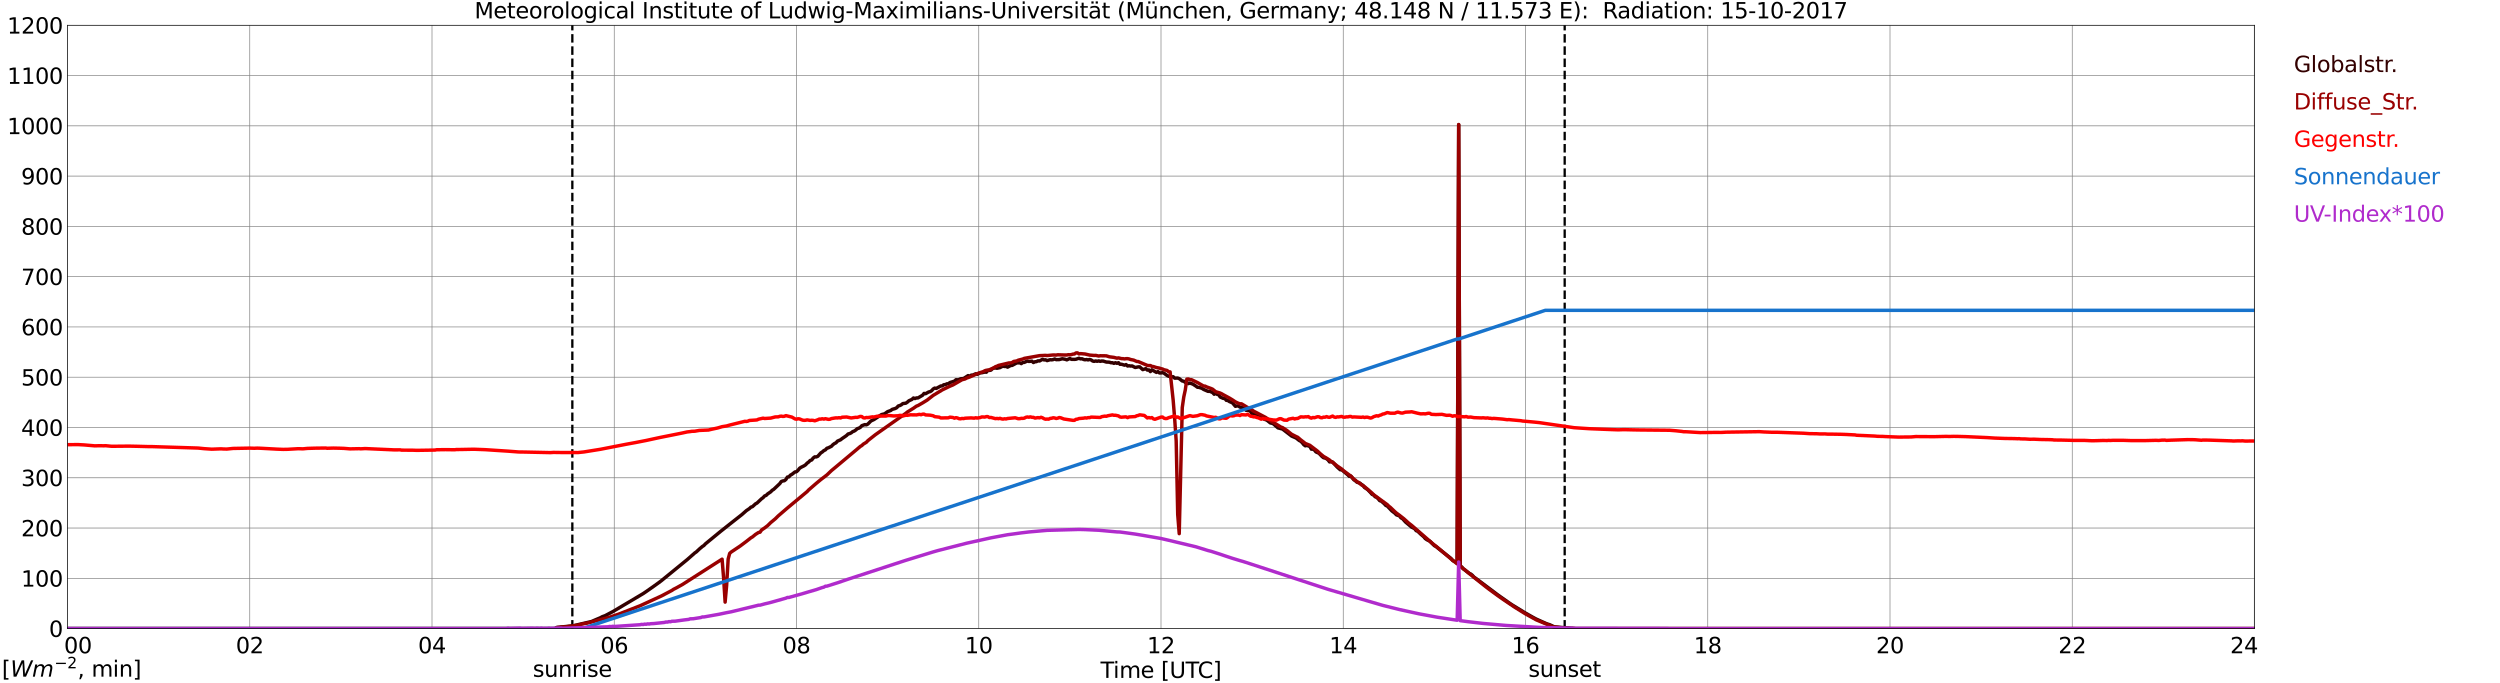 <?xml version="1.0" encoding="utf-8" standalone="no"?>
<!DOCTYPE svg PUBLIC "-//W3C//DTD SVG 1.1//EN"
  "http://www.w3.org/Graphics/SVG/1.1/DTD/svg11.dtd">
<svg xmlns:xlink="http://www.w3.org/1999/xlink" width="1085.4pt" height="296.64pt" viewBox="0 0 1085.4 296.64" xmlns="http://www.w3.org/2000/svg" version="1.1">
 <defs>
  <style type="text/css">*{stroke-linejoin: round; stroke-linecap: butt}</style>
 </defs>
 <g id="figure_1">
  <g id="patch_1">
   <path d="M 0 296.64 
L 1085.4 296.64 
L 1085.4 0 
L 0 0 
z
" style="fill: #ffffff"/>
  </g>
  <g id="axes_1">
   <g id="patch_2">
    <path d="M 29.306 272.909 
L 978.814 272.909 
L 978.814 10.976 
L 29.306 10.976 
z
" style="fill: #ffffff"/>
   </g>
   <g id="patch_3">
    <path d="M 978.814 272.909 
L 978.814 272.909 
L 978.814 10.976 
L 978.814 10.976 
z
" clip-path="url(#pcae600a749)" style="fill: #d3d3d3; opacity: 0.25; stroke: #d3d3d3; stroke-linejoin: miter"/>
   </g>
   <g id="matplotlib.axis_1">
    <g id="xtick_1">
     <g id="line2d_1">
      <path d="M 29.306 272.909 
L 29.306 10.976 
" clip-path="url(#pcae600a749)" style="fill: none; stroke: #808080; stroke-width: 0.3; stroke-linecap: square"/>
     </g>
     <g id="line2d_2"/>
     <g id="text_1">
      <!--    00 -->
      <g transform="translate(18.733 283.627) scale(0.095 -0.095)">
       <defs>
        <path id="DejaVuSans-20" transform="scale(0.016)"/>
        <path id="DejaVuSans-30" d="M 2034 4250 
Q 1547 4250 1301 3770 
Q 1056 3291 1056 2328 
Q 1056 1369 1301 889 
Q 1547 409 2034 409 
Q 2525 409 2770 889 
Q 3016 1369 3016 2328 
Q 3016 3291 2770 3770 
Q 2525 4250 2034 4250 
z
M 2034 4750 
Q 2819 4750 3233 4129 
Q 3647 3509 3647 2328 
Q 3647 1150 3233 529 
Q 2819 -91 2034 -91 
Q 1250 -91 836 529 
Q 422 1150 422 2328 
Q 422 3509 836 4129 
Q 1250 4750 2034 4750 
z
" transform="scale(0.016)"/>
       </defs>
       <use xlink:href="#DejaVuSans-20"/>
       <use xlink:href="#DejaVuSans-20" transform="translate(31.787 0)"/>
       <use xlink:href="#DejaVuSans-20" transform="translate(63.574 0)"/>
       <use xlink:href="#DejaVuSans-30" transform="translate(95.361 0)"/>
       <use xlink:href="#DejaVuSans-30" transform="translate(158.984 0)"/>
      </g>
     </g>
    </g>
    <g id="xtick_2">
     <g id="line2d_3">
      <path d="M 108.431 272.909 
L 108.431 10.976 
" clip-path="url(#pcae600a749)" style="fill: none; stroke: #808080; stroke-width: 0.3; stroke-linecap: square"/>
     </g>
     <g id="line2d_4"/>
     <g id="text_2">
      <!-- 02 -->
      <g transform="translate(102.387 283.627) scale(0.095 -0.095)">
       <defs>
        <path id="DejaVuSans-32" d="M 1228 531 
L 3431 531 
L 3431 0 
L 469 0 
L 469 531 
Q 828 903 1448 1529 
Q 2069 2156 2228 2338 
Q 2531 2678 2651 2914 
Q 2772 3150 2772 3378 
Q 2772 3750 2511 3984 
Q 2250 4219 1831 4219 
Q 1534 4219 1204 4116 
Q 875 4013 500 3803 
L 500 4441 
Q 881 4594 1212 4672 
Q 1544 4750 1819 4750 
Q 2544 4750 2975 4387 
Q 3406 4025 3406 3419 
Q 3406 3131 3298 2873 
Q 3191 2616 2906 2266 
Q 2828 2175 2409 1742 
Q 1991 1309 1228 531 
z
" transform="scale(0.016)"/>
       </defs>
       <use xlink:href="#DejaVuSans-30"/>
       <use xlink:href="#DejaVuSans-32" transform="translate(63.623 0)"/>
      </g>
     </g>
    </g>
    <g id="xtick_3">
     <g id="line2d_5">
      <path d="M 187.557 272.909 
L 187.557 10.976 
" clip-path="url(#pcae600a749)" style="fill: none; stroke: #808080; stroke-width: 0.3; stroke-linecap: square"/>
     </g>
     <g id="line2d_6"/>
     <g id="text_3">
      <!-- 04 -->
      <g transform="translate(181.513 283.627) scale(0.095 -0.095)">
       <defs>
        <path id="DejaVuSans-34" d="M 2419 4116 
L 825 1625 
L 2419 1625 
L 2419 4116 
z
M 2253 4666 
L 3047 4666 
L 3047 1625 
L 3713 1625 
L 3713 1100 
L 3047 1100 
L 3047 0 
L 2419 0 
L 2419 1100 
L 313 1100 
L 313 1709 
L 2253 4666 
z
" transform="scale(0.016)"/>
       </defs>
       <use xlink:href="#DejaVuSans-30"/>
       <use xlink:href="#DejaVuSans-34" transform="translate(63.623 0)"/>
      </g>
     </g>
    </g>
    <g id="xtick_4">
     <g id="line2d_7">
      <path d="M 266.683 272.909 
L 266.683 10.976 
" clip-path="url(#pcae600a749)" style="fill: none; stroke: #808080; stroke-width: 0.3; stroke-linecap: square"/>
     </g>
     <g id="line2d_8"/>
     <g id="text_4">
      <!-- 06 -->
      <g transform="translate(260.638 283.627) scale(0.095 -0.095)">
       <defs>
        <path id="DejaVuSans-36" d="M 2113 2584 
Q 1688 2584 1439 2293 
Q 1191 2003 1191 1497 
Q 1191 994 1439 701 
Q 1688 409 2113 409 
Q 2538 409 2786 701 
Q 3034 994 3034 1497 
Q 3034 2003 2786 2293 
Q 2538 2584 2113 2584 
z
M 3366 4563 
L 3366 3988 
Q 3128 4100 2886 4159 
Q 2644 4219 2406 4219 
Q 1781 4219 1451 3797 
Q 1122 3375 1075 2522 
Q 1259 2794 1537 2939 
Q 1816 3084 2150 3084 
Q 2853 3084 3261 2657 
Q 3669 2231 3669 1497 
Q 3669 778 3244 343 
Q 2819 -91 2113 -91 
Q 1303 -91 875 529 
Q 447 1150 447 2328 
Q 447 3434 972 4092 
Q 1497 4750 2381 4750 
Q 2619 4750 2861 4703 
Q 3103 4656 3366 4563 
z
" transform="scale(0.016)"/>
       </defs>
       <use xlink:href="#DejaVuSans-30"/>
       <use xlink:href="#DejaVuSans-36" transform="translate(63.623 0)"/>
      </g>
     </g>
    </g>
    <g id="xtick_5">
     <g id="line2d_9">
      <path d="M 345.808 272.909 
L 345.808 10.976 
" clip-path="url(#pcae600a749)" style="fill: none; stroke: #808080; stroke-width: 0.3; stroke-linecap: square"/>
     </g>
     <g id="line2d_10"/>
     <g id="text_5">
      <!-- 08 -->
      <g transform="translate(339.764 283.627) scale(0.095 -0.095)">
       <defs>
        <path id="DejaVuSans-38" d="M 2034 2216 
Q 1584 2216 1326 1975 
Q 1069 1734 1069 1313 
Q 1069 891 1326 650 
Q 1584 409 2034 409 
Q 2484 409 2743 651 
Q 3003 894 3003 1313 
Q 3003 1734 2745 1975 
Q 2488 2216 2034 2216 
z
M 1403 2484 
Q 997 2584 770 2862 
Q 544 3141 544 3541 
Q 544 4100 942 4425 
Q 1341 4750 2034 4750 
Q 2731 4750 3128 4425 
Q 3525 4100 3525 3541 
Q 3525 3141 3298 2862 
Q 3072 2584 2669 2484 
Q 3125 2378 3379 2068 
Q 3634 1759 3634 1313 
Q 3634 634 3220 271 
Q 2806 -91 2034 -91 
Q 1263 -91 848 271 
Q 434 634 434 1313 
Q 434 1759 690 2068 
Q 947 2378 1403 2484 
z
M 1172 3481 
Q 1172 3119 1398 2916 
Q 1625 2713 2034 2713 
Q 2441 2713 2670 2916 
Q 2900 3119 2900 3481 
Q 2900 3844 2670 4047 
Q 2441 4250 2034 4250 
Q 1625 4250 1398 4047 
Q 1172 3844 1172 3481 
z
" transform="scale(0.016)"/>
       </defs>
       <use xlink:href="#DejaVuSans-30"/>
       <use xlink:href="#DejaVuSans-38" transform="translate(63.623 0)"/>
      </g>
     </g>
    </g>
    <g id="xtick_6">
     <g id="line2d_11">
      <path d="M 424.934 272.909 
L 424.934 10.976 
" clip-path="url(#pcae600a749)" style="fill: none; stroke: #808080; stroke-width: 0.3; stroke-linecap: square"/>
     </g>
     <g id="line2d_12"/>
     <g id="text_6">
      <!-- 10 -->
      <g transform="translate(418.89 283.627) scale(0.095 -0.095)">
       <defs>
        <path id="DejaVuSans-31" d="M 794 531 
L 1825 531 
L 1825 4091 
L 703 3866 
L 703 4441 
L 1819 4666 
L 2450 4666 
L 2450 531 
L 3481 531 
L 3481 0 
L 794 0 
L 794 531 
z
" transform="scale(0.016)"/>
       </defs>
       <use xlink:href="#DejaVuSans-31"/>
       <use xlink:href="#DejaVuSans-30" transform="translate(63.623 0)"/>
      </g>
     </g>
    </g>
    <g id="xtick_7">
     <g id="line2d_13">
      <path d="M 504.06 272.909 
L 504.06 10.976 
" clip-path="url(#pcae600a749)" style="fill: none; stroke: #808080; stroke-width: 0.3; stroke-linecap: square"/>
     </g>
     <g id="line2d_14"/>
     <g id="text_7">
      <!-- 12 -->
      <g transform="translate(498.015 283.627) scale(0.095 -0.095)">
       <use xlink:href="#DejaVuSans-31"/>
       <use xlink:href="#DejaVuSans-32" transform="translate(63.623 0)"/>
      </g>
     </g>
    </g>
    <g id="xtick_8">
     <g id="line2d_15">
      <path d="M 583.185 272.909 
L 583.185 10.976 
" clip-path="url(#pcae600a749)" style="fill: none; stroke: #808080; stroke-width: 0.3; stroke-linecap: square"/>
     </g>
     <g id="line2d_16"/>
     <g id="text_8">
      <!-- 14 -->
      <g transform="translate(577.141 283.627) scale(0.095 -0.095)">
       <use xlink:href="#DejaVuSans-31"/>
       <use xlink:href="#DejaVuSans-34" transform="translate(63.623 0)"/>
      </g>
     </g>
    </g>
    <g id="xtick_9">
     <g id="line2d_17">
      <path d="M 662.311 272.909 
L 662.311 10.976 
" clip-path="url(#pcae600a749)" style="fill: none; stroke: #808080; stroke-width: 0.3; stroke-linecap: square"/>
     </g>
     <g id="line2d_18"/>
     <g id="text_9">
      <!-- 16 -->
      <g transform="translate(656.267 283.627) scale(0.095 -0.095)">
       <use xlink:href="#DejaVuSans-31"/>
       <use xlink:href="#DejaVuSans-36" transform="translate(63.623 0)"/>
      </g>
     </g>
    </g>
    <g id="xtick_10">
     <g id="line2d_19">
      <path d="M 741.437 272.909 
L 741.437 10.976 
" clip-path="url(#pcae600a749)" style="fill: none; stroke: #808080; stroke-width: 0.3; stroke-linecap: square"/>
     </g>
     <g id="line2d_20"/>
     <g id="text_10">
      <!-- 18 -->
      <g transform="translate(735.392 283.627) scale(0.095 -0.095)">
       <use xlink:href="#DejaVuSans-31"/>
       <use xlink:href="#DejaVuSans-38" transform="translate(63.623 0)"/>
      </g>
     </g>
    </g>
    <g id="xtick_11">
     <g id="line2d_21">
      <path d="M 820.562 272.909 
L 820.562 10.976 
" clip-path="url(#pcae600a749)" style="fill: none; stroke: #808080; stroke-width: 0.3; stroke-linecap: square"/>
     </g>
     <g id="line2d_22"/>
     <g id="text_11">
      <!-- 20 -->
      <g transform="translate(814.518 283.627) scale(0.095 -0.095)">
       <use xlink:href="#DejaVuSans-32"/>
       <use xlink:href="#DejaVuSans-30" transform="translate(63.623 0)"/>
      </g>
     </g>
    </g>
    <g id="xtick_12">
     <g id="line2d_23">
      <path d="M 899.688 272.909 
L 899.688 10.976 
" clip-path="url(#pcae600a749)" style="fill: none; stroke: #808080; stroke-width: 0.3; stroke-linecap: square"/>
     </g>
     <g id="line2d_24"/>
     <g id="text_12">
      <!-- 22 -->
      <g transform="translate(893.644 283.627) scale(0.095 -0.095)">
       <use xlink:href="#DejaVuSans-32"/>
       <use xlink:href="#DejaVuSans-32" transform="translate(63.623 0)"/>
      </g>
     </g>
    </g>
    <g id="xtick_13">
     <g id="line2d_25">
      <path d="M 978.814 272.909 
L 978.814 10.976 
" clip-path="url(#pcae600a749)" style="fill: none; stroke: #808080; stroke-width: 0.3; stroke-linecap: square"/>
     </g>
     <g id="line2d_26"/>
     <g id="text_13">
      <!-- 24    -->
      <g transform="translate(968.241 283.627) scale(0.095 -0.095)">
       <use xlink:href="#DejaVuSans-32"/>
       <use xlink:href="#DejaVuSans-34" transform="translate(63.623 0)"/>
       <use xlink:href="#DejaVuSans-20" transform="translate(127.246 0)"/>
       <use xlink:href="#DejaVuSans-20" transform="translate(159.033 0)"/>
       <use xlink:href="#DejaVuSans-20" transform="translate(190.82 0)"/>
      </g>
     </g>
    </g>
    <g id="text_14">
     <!-- Time [UTC] -->
     <g transform="translate(477.806 294.322) scale(0.095 -0.095)">
      <defs>
       <path id="DejaVuSans-54" d="M -19 4666 
L 3928 4666 
L 3928 4134 
L 2272 4134 
L 2272 0 
L 1638 0 
L 1638 4134 
L -19 4134 
L -19 4666 
z
" transform="scale(0.016)"/>
       <path id="DejaVuSans-69" d="M 603 3500 
L 1178 3500 
L 1178 0 
L 603 0 
L 603 3500 
z
M 603 4863 
L 1178 4863 
L 1178 4134 
L 603 4134 
L 603 4863 
z
" transform="scale(0.016)"/>
       <path id="DejaVuSans-6d" d="M 3328 2828 
Q 3544 3216 3844 3400 
Q 4144 3584 4550 3584 
Q 5097 3584 5394 3201 
Q 5691 2819 5691 2113 
L 5691 0 
L 5113 0 
L 5113 2094 
Q 5113 2597 4934 2840 
Q 4756 3084 4391 3084 
Q 3944 3084 3684 2787 
Q 3425 2491 3425 1978 
L 3425 0 
L 2847 0 
L 2847 2094 
Q 2847 2600 2669 2842 
Q 2491 3084 2119 3084 
Q 1678 3084 1418 2786 
Q 1159 2488 1159 1978 
L 1159 0 
L 581 0 
L 581 3500 
L 1159 3500 
L 1159 2956 
Q 1356 3278 1631 3431 
Q 1906 3584 2284 3584 
Q 2666 3584 2933 3390 
Q 3200 3197 3328 2828 
z
" transform="scale(0.016)"/>
       <path id="DejaVuSans-65" d="M 3597 1894 
L 3597 1613 
L 953 1613 
Q 991 1019 1311 708 
Q 1631 397 2203 397 
Q 2534 397 2845 478 
Q 3156 559 3463 722 
L 3463 178 
Q 3153 47 2828 -22 
Q 2503 -91 2169 -91 
Q 1331 -91 842 396 
Q 353 884 353 1716 
Q 353 2575 817 3079 
Q 1281 3584 2069 3584 
Q 2775 3584 3186 3129 
Q 3597 2675 3597 1894 
z
M 3022 2063 
Q 3016 2534 2758 2815 
Q 2500 3097 2075 3097 
Q 1594 3097 1305 2825 
Q 1016 2553 972 2059 
L 3022 2063 
z
" transform="scale(0.016)"/>
       <path id="DejaVuSans-5b" d="M 550 4863 
L 1875 4863 
L 1875 4416 
L 1125 4416 
L 1125 -397 
L 1875 -397 
L 1875 -844 
L 550 -844 
L 550 4863 
z
" transform="scale(0.016)"/>
       <path id="DejaVuSans-55" d="M 556 4666 
L 1191 4666 
L 1191 1831 
Q 1191 1081 1462 751 
Q 1734 422 2344 422 
Q 2950 422 3222 751 
Q 3494 1081 3494 1831 
L 3494 4666 
L 4128 4666 
L 4128 1753 
Q 4128 841 3676 375 
Q 3225 -91 2344 -91 
Q 1459 -91 1007 375 
Q 556 841 556 1753 
L 556 4666 
z
" transform="scale(0.016)"/>
       <path id="DejaVuSans-43" d="M 4122 4306 
L 4122 3641 
Q 3803 3938 3442 4084 
Q 3081 4231 2675 4231 
Q 1875 4231 1450 3742 
Q 1025 3253 1025 2328 
Q 1025 1406 1450 917 
Q 1875 428 2675 428 
Q 3081 428 3442 575 
Q 3803 722 4122 1019 
L 4122 359 
Q 3791 134 3420 21 
Q 3050 -91 2638 -91 
Q 1578 -91 968 557 
Q 359 1206 359 2328 
Q 359 3453 968 4101 
Q 1578 4750 2638 4750 
Q 3056 4750 3426 4639 
Q 3797 4528 4122 4306 
z
" transform="scale(0.016)"/>
       <path id="DejaVuSans-5d" d="M 1947 4863 
L 1947 -844 
L 622 -844 
L 622 -397 
L 1369 -397 
L 1369 4416 
L 622 4416 
L 622 4863 
L 1947 4863 
z
" transform="scale(0.016)"/>
      </defs>
      <use xlink:href="#DejaVuSans-54"/>
      <use xlink:href="#DejaVuSans-69" transform="translate(57.959 0)"/>
      <use xlink:href="#DejaVuSans-6d" transform="translate(85.742 0)"/>
      <use xlink:href="#DejaVuSans-65" transform="translate(183.154 0)"/>
      <use xlink:href="#DejaVuSans-20" transform="translate(244.678 0)"/>
      <use xlink:href="#DejaVuSans-5b" transform="translate(276.465 0)"/>
      <use xlink:href="#DejaVuSans-55" transform="translate(315.479 0)"/>
      <use xlink:href="#DejaVuSans-54" transform="translate(388.672 0)"/>
      <use xlink:href="#DejaVuSans-43" transform="translate(443.881 0)"/>
      <use xlink:href="#DejaVuSans-5d" transform="translate(513.705 0)"/>
     </g>
    </g>
   </g>
   <g id="matplotlib.axis_2">
    <g id="ytick_1">
     <g id="line2d_27">
      <path d="M 29.306 272.909 
L 978.814 272.909 
" clip-path="url(#pcae600a749)" style="fill: none; stroke: #808080; stroke-width: 0.3; stroke-linecap: square"/>
     </g>
     <g id="line2d_28"/>
     <g id="text_15">
      <!-- 0 -->
      <g transform="translate(21.261 276.518) scale(0.095 -0.095)">
       <use xlink:href="#DejaVuSans-30"/>
      </g>
     </g>
    </g>
    <g id="ytick_2">
     <g id="line2d_29">
      <path d="M 29.306 251.081 
L 978.814 251.081 
" clip-path="url(#pcae600a749)" style="fill: none; stroke: #808080; stroke-width: 0.3; stroke-linecap: square"/>
     </g>
     <g id="line2d_30"/>
     <g id="text_16">
      <!-- 100 -->
      <g transform="translate(9.173 254.69) scale(0.095 -0.095)">
       <use xlink:href="#DejaVuSans-31"/>
       <use xlink:href="#DejaVuSans-30" transform="translate(63.623 0)"/>
       <use xlink:href="#DejaVuSans-30" transform="translate(127.246 0)"/>
      </g>
     </g>
    </g>
    <g id="ytick_3">
     <g id="line2d_31">
      <path d="M 29.306 229.253 
L 978.814 229.253 
" clip-path="url(#pcae600a749)" style="fill: none; stroke: #808080; stroke-width: 0.3; stroke-linecap: square"/>
     </g>
     <g id="line2d_32"/>
     <g id="text_17">
      <!-- 200 -->
      <g transform="translate(9.173 232.863) scale(0.095 -0.095)">
       <use xlink:href="#DejaVuSans-32"/>
       <use xlink:href="#DejaVuSans-30" transform="translate(63.623 0)"/>
       <use xlink:href="#DejaVuSans-30" transform="translate(127.246 0)"/>
      </g>
     </g>
    </g>
    <g id="ytick_4">
     <g id="line2d_33">
      <path d="M 29.306 207.426 
L 978.814 207.426 
" clip-path="url(#pcae600a749)" style="fill: none; stroke: #808080; stroke-width: 0.3; stroke-linecap: square"/>
     </g>
     <g id="line2d_34"/>
     <g id="text_18">
      <!-- 300 -->
      <g transform="translate(9.173 211.035) scale(0.095 -0.095)">
       <defs>
        <path id="DejaVuSans-33" d="M 2597 2516 
Q 3050 2419 3304 2112 
Q 3559 1806 3559 1356 
Q 3559 666 3084 287 
Q 2609 -91 1734 -91 
Q 1441 -91 1130 -33 
Q 819 25 488 141 
L 488 750 
Q 750 597 1062 519 
Q 1375 441 1716 441 
Q 2309 441 2620 675 
Q 2931 909 2931 1356 
Q 2931 1769 2642 2001 
Q 2353 2234 1838 2234 
L 1294 2234 
L 1294 2753 
L 1863 2753 
Q 2328 2753 2575 2939 
Q 2822 3125 2822 3475 
Q 2822 3834 2567 4026 
Q 2313 4219 1838 4219 
Q 1578 4219 1281 4162 
Q 984 4106 628 3988 
L 628 4550 
Q 988 4650 1302 4700 
Q 1616 4750 1894 4750 
Q 2613 4750 3031 4423 
Q 3450 4097 3450 3541 
Q 3450 3153 3228 2886 
Q 3006 2619 2597 2516 
z
" transform="scale(0.016)"/>
       </defs>
       <use xlink:href="#DejaVuSans-33"/>
       <use xlink:href="#DejaVuSans-30" transform="translate(63.623 0)"/>
       <use xlink:href="#DejaVuSans-30" transform="translate(127.246 0)"/>
      </g>
     </g>
    </g>
    <g id="ytick_5">
     <g id="line2d_35">
      <path d="M 29.306 185.598 
L 978.814 185.598 
" clip-path="url(#pcae600a749)" style="fill: none; stroke: #808080; stroke-width: 0.3; stroke-linecap: square"/>
     </g>
     <g id="line2d_36"/>
     <g id="text_19">
      <!-- 400 -->
      <g transform="translate(9.173 189.207) scale(0.095 -0.095)">
       <use xlink:href="#DejaVuSans-34"/>
       <use xlink:href="#DejaVuSans-30" transform="translate(63.623 0)"/>
       <use xlink:href="#DejaVuSans-30" transform="translate(127.246 0)"/>
      </g>
     </g>
    </g>
    <g id="ytick_6">
     <g id="line2d_37">
      <path d="M 29.306 163.77 
L 978.814 163.77 
" clip-path="url(#pcae600a749)" style="fill: none; stroke: #808080; stroke-width: 0.3; stroke-linecap: square"/>
     </g>
     <g id="line2d_38"/>
     <g id="text_20">
      <!-- 500 -->
      <g transform="translate(9.173 167.379) scale(0.095 -0.095)">
       <defs>
        <path id="DejaVuSans-35" d="M 691 4666 
L 3169 4666 
L 3169 4134 
L 1269 4134 
L 1269 2991 
Q 1406 3038 1543 3061 
Q 1681 3084 1819 3084 
Q 2600 3084 3056 2656 
Q 3513 2228 3513 1497 
Q 3513 744 3044 326 
Q 2575 -91 1722 -91 
Q 1428 -91 1123 -41 
Q 819 9 494 109 
L 494 744 
Q 775 591 1075 516 
Q 1375 441 1709 441 
Q 2250 441 2565 725 
Q 2881 1009 2881 1497 
Q 2881 1984 2565 2268 
Q 2250 2553 1709 2553 
Q 1456 2553 1204 2497 
Q 953 2441 691 2322 
L 691 4666 
z
" transform="scale(0.016)"/>
       </defs>
       <use xlink:href="#DejaVuSans-35"/>
       <use xlink:href="#DejaVuSans-30" transform="translate(63.623 0)"/>
       <use xlink:href="#DejaVuSans-30" transform="translate(127.246 0)"/>
      </g>
     </g>
    </g>
    <g id="ytick_7">
     <g id="line2d_39">
      <path d="M 29.306 141.942 
L 978.814 141.942 
" clip-path="url(#pcae600a749)" style="fill: none; stroke: #808080; stroke-width: 0.3; stroke-linecap: square"/>
     </g>
     <g id="line2d_40"/>
     <g id="text_21">
      <!-- 600 -->
      <g transform="translate(9.173 145.551) scale(0.095 -0.095)">
       <use xlink:href="#DejaVuSans-36"/>
       <use xlink:href="#DejaVuSans-30" transform="translate(63.623 0)"/>
       <use xlink:href="#DejaVuSans-30" transform="translate(127.246 0)"/>
      </g>
     </g>
    </g>
    <g id="ytick_8">
     <g id="line2d_41">
      <path d="M 29.306 120.114 
L 978.814 120.114 
" clip-path="url(#pcae600a749)" style="fill: none; stroke: #808080; stroke-width: 0.3; stroke-linecap: square"/>
     </g>
     <g id="line2d_42"/>
     <g id="text_22">
      <!-- 700 -->
      <g transform="translate(9.173 123.724) scale(0.095 -0.095)">
       <defs>
        <path id="DejaVuSans-37" d="M 525 4666 
L 3525 4666 
L 3525 4397 
L 1831 0 
L 1172 0 
L 2766 4134 
L 525 4134 
L 525 4666 
z
" transform="scale(0.016)"/>
       </defs>
       <use xlink:href="#DejaVuSans-37"/>
       <use xlink:href="#DejaVuSans-30" transform="translate(63.623 0)"/>
       <use xlink:href="#DejaVuSans-30" transform="translate(127.246 0)"/>
      </g>
     </g>
    </g>
    <g id="ytick_9">
     <g id="line2d_43">
      <path d="M 29.306 98.287 
L 978.814 98.287 
" clip-path="url(#pcae600a749)" style="fill: none; stroke: #808080; stroke-width: 0.3; stroke-linecap: square"/>
     </g>
     <g id="line2d_44"/>
     <g id="text_23">
      <!-- 800 -->
      <g transform="translate(9.173 101.896) scale(0.095 -0.095)">
       <use xlink:href="#DejaVuSans-38"/>
       <use xlink:href="#DejaVuSans-30" transform="translate(63.623 0)"/>
       <use xlink:href="#DejaVuSans-30" transform="translate(127.246 0)"/>
      </g>
     </g>
    </g>
    <g id="ytick_10">
     <g id="line2d_45">
      <path d="M 29.306 76.459 
L 978.814 76.459 
" clip-path="url(#pcae600a749)" style="fill: none; stroke: #808080; stroke-width: 0.3; stroke-linecap: square"/>
     </g>
     <g id="line2d_46"/>
     <g id="text_24">
      <!-- 900 -->
      <g transform="translate(9.173 80.068) scale(0.095 -0.095)">
       <defs>
        <path id="DejaVuSans-39" d="M 703 97 
L 703 672 
Q 941 559 1184 500 
Q 1428 441 1663 441 
Q 2288 441 2617 861 
Q 2947 1281 2994 2138 
Q 2813 1869 2534 1725 
Q 2256 1581 1919 1581 
Q 1219 1581 811 2004 
Q 403 2428 403 3163 
Q 403 3881 828 4315 
Q 1253 4750 1959 4750 
Q 2769 4750 3195 4129 
Q 3622 3509 3622 2328 
Q 3622 1225 3098 567 
Q 2575 -91 1691 -91 
Q 1453 -91 1209 -44 
Q 966 3 703 97 
z
M 1959 2075 
Q 2384 2075 2632 2365 
Q 2881 2656 2881 3163 
Q 2881 3666 2632 3958 
Q 2384 4250 1959 4250 
Q 1534 4250 1286 3958 
Q 1038 3666 1038 3163 
Q 1038 2656 1286 2365 
Q 1534 2075 1959 2075 
z
" transform="scale(0.016)"/>
       </defs>
       <use xlink:href="#DejaVuSans-39"/>
       <use xlink:href="#DejaVuSans-30" transform="translate(63.623 0)"/>
       <use xlink:href="#DejaVuSans-30" transform="translate(127.246 0)"/>
      </g>
     </g>
    </g>
    <g id="ytick_11">
     <g id="line2d_47">
      <path d="M 29.306 54.631 
L 978.814 54.631 
" clip-path="url(#pcae600a749)" style="fill: none; stroke: #808080; stroke-width: 0.3; stroke-linecap: square"/>
     </g>
     <g id="line2d_48"/>
     <g id="text_25">
      <!-- 1000 -->
      <g transform="translate(3.128 58.24) scale(0.095 -0.095)">
       <use xlink:href="#DejaVuSans-31"/>
       <use xlink:href="#DejaVuSans-30" transform="translate(63.623 0)"/>
       <use xlink:href="#DejaVuSans-30" transform="translate(127.246 0)"/>
       <use xlink:href="#DejaVuSans-30" transform="translate(190.869 0)"/>
      </g>
     </g>
    </g>
    <g id="ytick_12">
     <g id="line2d_49">
      <path d="M 29.306 32.803 
L 978.814 32.803 
" clip-path="url(#pcae600a749)" style="fill: none; stroke: #808080; stroke-width: 0.3; stroke-linecap: square"/>
     </g>
     <g id="line2d_50"/>
     <g id="text_26">
      <!-- 1100 -->
      <g transform="translate(3.128 36.413) scale(0.095 -0.095)">
       <use xlink:href="#DejaVuSans-31"/>
       <use xlink:href="#DejaVuSans-31" transform="translate(63.623 0)"/>
       <use xlink:href="#DejaVuSans-30" transform="translate(127.246 0)"/>
       <use xlink:href="#DejaVuSans-30" transform="translate(190.869 0)"/>
      </g>
     </g>
    </g>
    <g id="ytick_13">
     <g id="line2d_51">
      <path d="M 29.306 10.976 
L 978.814 10.976 
" clip-path="url(#pcae600a749)" style="fill: none; stroke: #808080; stroke-width: 0.3; stroke-linecap: square"/>
     </g>
     <g id="line2d_52"/>
     <g id="text_27">
      <!-- 1200 -->
      <g transform="translate(3.128 14.585) scale(0.095 -0.095)">
       <use xlink:href="#DejaVuSans-31"/>
       <use xlink:href="#DejaVuSans-32" transform="translate(63.623 0)"/>
       <use xlink:href="#DejaVuSans-30" transform="translate(127.246 0)"/>
       <use xlink:href="#DejaVuSans-30" transform="translate(190.869 0)"/>
      </g>
     </g>
    </g>
   </g>
   <g id="line2d_53">
    <path d="M 248.484 272.909 
L 248.484 10.976 
" clip-path="url(#pcae600a749)" style="fill: none; stroke-dasharray: 3.7,1.6; stroke-dashoffset: 0; stroke: #000000"/>
   </g>
   <g id="line2d_54">
    <path d="M 679.323 272.909 
L 679.323 10.976 
" clip-path="url(#pcae600a749)" style="fill: none; stroke-dasharray: 3.7,1.6; stroke-dashoffset: 0; stroke: #000000"/>
   </g>
   <g id="line2d_55">
    <path d="M 29.306 272.909 
L 240.967 272.909 
L 241.626 272.424 
L 248.88 271.684 
L 256.792 269.846 
L 258.77 268.989 
L 260.748 268.159 
L 261.408 267.775 
L 262.726 267.299 
L 266.023 265.553 
L 279.211 257.734 
L 280.53 256.846 
L 283.827 254.534 
L 285.805 253.113 
L 287.124 252.135 
L 298.333 242.985 
L 301.63 240.082 
L 302.289 239.637 
L 303.608 238.395 
L 304.927 237.268 
L 305.586 236.854 
L 306.246 236.142 
L 312.839 230.722 
L 314.158 229.685 
L 316.796 227.583 
L 322.071 223.436 
L 324.049 221.69 
L 325.368 220.802 
L 326.027 220.179 
L 326.686 219.972 
L 328.005 218.758 
L 328.665 218.403 
L 330.643 216.536 
L 331.302 216.063 
L 331.961 215.323 
L 332.621 215.085 
L 333.28 214.434 
L 334.599 213.546 
L 335.258 212.863 
L 335.918 212.45 
L 338.555 209.962 
L 339.215 209.043 
L 339.874 208.807 
L 340.533 208.718 
L 341.193 208.185 
L 341.852 207.118 
L 342.512 207.028 
L 343.171 206.288 
L 343.83 205.933 
L 345.149 204.898 
L 345.808 204.808 
L 346.468 204.186 
L 347.127 203.326 
L 347.787 202.883 
L 349.105 202.231 
L 349.765 201.787 
L 350.424 201.076 
L 351.083 200.602 
L 351.743 199.921 
L 352.402 199.714 
L 353.062 198.856 
L 353.721 198.352 
L 354.38 198.38 
L 355.04 198.114 
L 356.359 196.634 
L 357.018 196.219 
L 357.677 195.628 
L 358.337 195.331 
L 358.996 194.619 
L 359.655 194.412 
L 360.974 193.761 
L 361.634 193.05 
L 362.293 192.576 
L 362.952 192.251 
L 363.612 191.511 
L 364.93 190.948 
L 365.59 190.415 
L 366.909 189.525 
L 367.568 189.051 
L 368.227 188.4 
L 368.887 188.252 
L 369.546 187.927 
L 370.206 187.394 
L 370.865 187.156 
L 371.524 186.711 
L 372.184 186.119 
L 372.843 185.912 
L 373.502 185.556 
L 374.162 184.816 
L 375.481 184.343 
L 376.14 184.461 
L 376.799 184.105 
L 378.118 182.773 
L 379.437 182.151 
L 382.734 179.988 
L 384.053 179.663 
L 385.371 178.715 
L 386.69 178.242 
L 387.349 177.738 
L 388.668 177.353 
L 389.328 176.998 
L 389.987 176.258 
L 390.646 176.079 
L 391.306 175.753 
L 391.965 175.221 
L 393.284 175.042 
L 393.943 174.599 
L 394.603 174.007 
L 395.921 173.414 
L 396.581 172.791 
L 397.24 173.029 
L 397.899 172.763 
L 398.559 172.763 
L 400.537 171.608 
L 401.196 170.807 
L 401.856 170.925 
L 403.175 170.185 
L 403.834 170.037 
L 404.493 169.622 
L 405.153 168.882 
L 405.812 168.498 
L 406.471 168.646 
L 408.45 167.579 
L 409.109 167.551 
L 409.768 167.016 
L 410.428 167.016 
L 411.087 166.632 
L 411.746 166.632 
L 412.406 166.099 
L 414.384 165.477 
L 415.043 164.855 
L 415.703 164.914 
L 416.362 164.796 
L 417.022 164.471 
L 418.34 164.351 
L 420.318 163.078 
L 420.978 163.403 
L 421.637 162.871 
L 422.297 162.871 
L 423.615 162.277 
L 424.275 162.515 
L 425.593 161.862 
L 426.253 161.834 
L 427.572 161.537 
L 428.231 161.596 
L 428.89 160.828 
L 429.55 160.828 
L 430.209 160.708 
L 430.869 160.085 
L 431.528 159.791 
L 432.187 159.76 
L 432.847 159.878 
L 434.165 159.612 
L 434.825 159.228 
L 435.484 158.99 
L 436.144 159.11 
L 436.803 159.079 
L 437.462 159.404 
L 438.781 158.695 
L 439.44 158.636 
L 441.419 157.569 
L 442.737 157.51 
L 443.397 157.866 
L 444.056 157.361 
L 444.716 157.333 
L 446.034 156.739 
L 446.694 156.918 
L 448.012 156.798 
L 448.672 157.392 
L 449.331 157.065 
L 449.991 157.006 
L 450.65 156.65 
L 451.309 156.739 
L 452.628 155.999 
L 453.287 156.266 
L 453.947 156.207 
L 454.606 156.562 
L 455.925 156.176 
L 456.584 156.235 
L 457.244 156.117 
L 457.903 155.851 
L 458.563 156.148 
L 459.881 156.117 
L 461.2 155.761 
L 462.519 155.999 
L 463.178 156.235 
L 464.497 155.644 
L 465.156 155.999 
L 466.475 156.028 
L 467.134 155.969 
L 468.453 155.526 
L 469.113 155.823 
L 469.772 155.761 
L 470.431 156.058 
L 471.091 156.207 
L 471.75 156.089 
L 472.409 156.266 
L 473.069 156.058 
L 473.728 156.266 
L 474.388 156.739 
L 475.047 156.888 
L 475.706 156.711 
L 476.366 156.857 
L 477.025 156.68 
L 477.685 156.888 
L 478.344 156.739 
L 479.003 156.77 
L 480.322 157.185 
L 481.641 157.244 
L 482.3 157.479 
L 482.96 157.479 
L 483.619 157.746 
L 484.278 157.479 
L 484.938 157.746 
L 485.597 157.479 
L 486.256 158.16 
L 486.916 158.132 
L 488.235 158.547 
L 488.894 158.28 
L 489.553 158.902 
L 490.213 158.782 
L 490.872 158.931 
L 491.532 158.872 
L 492.85 159.553 
L 494.169 159.287 
L 494.828 159.287 
L 496.147 160.472 
L 497.466 160.057 
L 498.125 160.679 
L 498.785 160.59 
L 499.444 161.33 
L 500.103 160.559 
L 502.082 161.685 
L 502.741 161.33 
L 503.4 161.923 
L 504.06 161.923 
L 504.719 161.775 
L 505.379 162.041 
L 506.697 163.019 
L 507.357 163.344 
L 508.675 163.641 
L 509.335 163.552 
L 509.994 164.174 
L 511.313 164.143 
L 511.972 164.381 
L 513.291 165.418 
L 513.95 165.505 
L 514.61 166.04 
L 515.269 166.01 
L 515.929 166.542 
L 516.588 166.306 
L 517.907 166.78 
L 519.226 167.638 
L 519.885 168.142 
L 520.544 168.173 
L 521.863 168.616 
L 522.522 169.061 
L 524.501 169.919 
L 525.16 169.86 
L 526.479 170.423 
L 527.138 171.163 
L 527.797 170.779 
L 528.457 171.222 
L 529.116 171.37 
L 529.776 172.377 
L 531.094 172.97 
L 531.754 172.97 
L 532.413 173.8 
L 533.073 173.859 
L 533.732 174.332 
L 535.051 174.865 
L 536.369 176.406 
L 537.029 176.227 
L 537.688 176.286 
L 538.348 176.76 
L 539.007 176.821 
L 540.326 177.323 
L 540.985 178.124 
L 541.644 178.093 
L 542.304 178.301 
L 542.963 178.626 
L 543.623 179.752 
L 544.282 179.604 
L 544.941 179.573 
L 546.26 180.876 
L 546.919 180.789 
L 547.579 181.619 
L 548.238 181.411 
L 548.898 182.033 
L 549.557 182.21 
L 550.216 182.566 
L 551.535 183.631 
L 552.195 183.751 
L 552.854 184.017 
L 554.832 185.764 
L 556.81 186.268 
L 560.766 189.319 
L 562.745 190.177 
L 564.063 191.242 
L 564.723 191.57 
L 565.382 192.192 
L 566.042 193.05 
L 566.701 193.554 
L 567.36 193.375 
L 568.679 193.82 
L 569.338 195.006 
L 569.998 195.006 
L 570.657 195.359 
L 571.317 196.189 
L 572.635 196.782 
L 573.954 198.173 
L 574.613 198.708 
L 575.273 198.856 
L 575.932 199.151 
L 576.592 199.683 
L 577.251 200.543 
L 577.91 200.454 
L 578.57 200.602 
L 580.548 202.765 
L 581.867 203.948 
L 582.526 203.948 
L 585.164 206.17 
L 585.823 206.823 
L 586.482 206.703 
L 587.801 208.303 
L 588.46 208.746 
L 589.12 209.34 
L 590.439 209.783 
L 591.098 210.346 
L 591.757 210.732 
L 592.417 211.649 
L 593.736 212.509 
L 595.054 213.871 
L 595.714 214.642 
L 596.373 214.908 
L 597.032 215.676 
L 597.692 215.914 
L 598.351 216.536 
L 599.011 217.366 
L 599.67 217.543 
L 600.989 218.697 
L 601.648 219.44 
L 602.307 219.706 
L 604.286 221.808 
L 605.604 222.816 
L 606.264 223.526 
L 607.582 223.971 
L 608.242 224.829 
L 608.901 225.154 
L 610.22 226.636 
L 612.858 228.856 
L 614.176 229.509 
L 614.836 230.397 
L 615.495 230.635 
L 616.814 231.908 
L 618.133 233.034 
L 618.792 233.833 
L 619.451 234.306 
L 620.77 234.959 
L 622.748 236.913 
L 623.408 237.268 
L 630.001 242.481 
L 630.661 243.31 
L 631.32 243.725 
L 631.98 243.961 
L 632.639 244.613 
L 633.298 54.168 
L 633.958 245.768 
L 634.617 246.124 
L 635.276 246.953 
L 637.255 248.405 
L 637.914 248.938 
L 638.573 249.234 
L 639.233 249.767 
L 639.892 250.507 
L 641.211 251.454 
L 650.442 258.385 
L 655.058 261.643 
L 656.377 262.532 
L 662.311 266.175 
L 665.608 268.041 
L 666.927 268.751 
L 671.542 270.824 
L 672.861 271.239 
L 674.839 272.158 
L 684.071 272.909 
L 978.154 272.909 
L 978.154 272.909 
" clip-path="url(#pcae600a749)" style="fill: none; stroke: #330000; stroke-width: 1.5; stroke-linecap: square"/>
   </g>
   <g id="line2d_56">
    <path d="M 29.306 272.909 
L 240.967 272.909 
L 241.626 272.531 
L 242.286 272.405 
L 242.945 272.405 
L 243.604 272.237 
L 245.583 272.154 
L 250.858 271.44 
L 252.836 270.894 
L 254.814 270.558 
L 264.705 267.956 
L 268.661 266.611 
L 277.892 263.003 
L 287.124 258.762 
L 291.739 256.328 
L 292.399 255.866 
L 293.717 255.196 
L 296.355 253.727 
L 313.499 242.769 
L 314.158 250.913 
L 314.818 261.408 
L 315.477 254.146 
L 316.136 242.728 
L 316.796 240.252 
L 317.455 239.663 
L 321.411 237.02 
L 324.049 235.046 
L 326.027 233.492 
L 326.686 233.115 
L 328.005 232.023 
L 329.324 231.185 
L 329.983 231.058 
L 330.643 230.094 
L 331.961 229.212 
L 333.28 228.203 
L 334.599 226.902 
L 336.577 225.265 
L 337.896 223.964 
L 341.852 220.564 
L 350.424 213.428 
L 351.083 212.714 
L 354.38 209.859 
L 356.359 208.222 
L 358.337 206.712 
L 358.996 206.208 
L 360.974 204.319 
L 362.952 202.682 
L 372.184 194.96 
L 373.502 193.825 
L 374.162 193.447 
L 374.821 192.818 
L 376.14 192.019 
L 376.799 191.306 
L 378.118 190.258 
L 380.096 188.704 
L 393.284 179.427 
L 393.943 178.881 
L 396.581 177.244 
L 397.899 176.321 
L 398.559 176.07 
L 400.537 174.935 
L 402.515 173.719 
L 405.153 171.661 
L 409.109 169.268 
L 412.406 167.675 
L 413.725 167.129 
L 417.681 164.861 
L 419 164.525 
L 419.659 164.148 
L 420.978 163.687 
L 424.934 161.965 
L 426.912 161.336 
L 427.572 160.959 
L 428.231 160.747 
L 428.89 160.705 
L 429.55 160.537 
L 430.869 159.95 
L 431.528 159.655 
L 432.187 159.195 
L 432.847 158.985 
L 433.506 158.649 
L 438.122 157.558 
L 438.781 157.558 
L 439.44 157.39 
L 440.1 156.927 
L 441.419 156.717 
L 442.078 156.381 
L 444.056 155.879 
L 444.716 155.585 
L 451.309 154.41 
L 453.947 154.284 
L 454.606 154.367 
L 457.244 154.116 
L 458.563 154.157 
L 459.222 154.033 
L 461.859 154.116 
L 463.178 154.116 
L 463.838 153.989 
L 464.497 154.033 
L 465.156 153.948 
L 465.816 153.738 
L 466.475 153.696 
L 467.134 153.234 
L 467.794 153.192 
L 468.453 153.653 
L 469.113 153.528 
L 471.091 153.696 
L 473.069 154.157 
L 475.047 154.325 
L 475.706 154.284 
L 477.025 154.578 
L 477.685 154.452 
L 480.322 154.493 
L 481.641 154.912 
L 482.96 155.08 
L 483.619 155.165 
L 484.938 155.502 
L 485.597 155.375 
L 486.916 155.711 
L 487.575 155.711 
L 488.235 155.836 
L 488.894 155.711 
L 489.553 155.711 
L 490.213 155.836 
L 490.872 156.089 
L 492.191 156.34 
L 493.51 156.927 
L 494.169 156.971 
L 498.125 158.649 
L 498.785 158.732 
L 499.444 158.691 
L 500.103 159.068 
L 500.763 159.153 
L 502.082 159.573 
L 503.4 159.824 
L 504.06 160.077 
L 504.719 160.201 
L 505.379 160.537 
L 506.697 160.832 
L 507.357 161.419 
L 508.016 161.461 
L 509.335 173.678 
L 509.994 181.778 
L 510.654 191.432 
L 511.313 223.377 
L 511.972 231.687 
L 513.291 176.952 
L 513.95 172.333 
L 514.61 169.268 
L 515.269 164.61 
L 515.929 164.525 
L 516.588 164.82 
L 517.247 164.82 
L 519.885 166.079 
L 521.863 167.212 
L 522.522 167.59 
L 523.182 167.631 
L 523.841 167.967 
L 525.819 168.681 
L 526.479 168.976 
L 527.797 170.067 
L 529.776 170.654 
L 533.732 172.796 
L 535.051 173.592 
L 536.369 174.474 
L 537.688 175.103 
L 538.348 175.315 
L 539.007 175.315 
L 541.644 176.908 
L 542.963 177.539 
L 544.282 178.504 
L 549.557 181.274 
L 551.535 182.701 
L 553.513 183.793 
L 556.151 185.43 
L 556.81 185.639 
L 558.788 186.94 
L 560.766 188.536 
L 562.745 189.544 
L 563.404 189.837 
L 564.723 190.972 
L 566.042 191.978 
L 566.701 192.524 
L 568.679 193.323 
L 571.976 195.839 
L 573.295 197.057 
L 574.613 198.149 
L 575.932 198.904 
L 577.251 199.744 
L 577.91 200.331 
L 578.57 200.709 
L 580.548 202.305 
L 581.867 203.187 
L 582.526 203.647 
L 583.185 204.278 
L 586.482 206.712 
L 587.801 208.056 
L 588.46 208.475 
L 589.12 209.104 
L 589.779 209.399 
L 591.098 210.49 
L 592.417 211.287 
L 595.714 214.1 
L 596.373 214.771 
L 600.329 217.667 
L 602.307 219.095 
L 602.967 219.767 
L 603.626 220.271 
L 605.604 222.159 
L 606.264 222.746 
L 607.582 223.713 
L 609.561 225.265 
L 611.539 227.071 
L 612.858 228.079 
L 616.154 230.932 
L 622.089 236.096 
L 623.408 237.103 
L 628.683 241.553 
L 630.001 242.686 
L 631.32 243.736 
L 632.639 244.784 
L 633.298 54.066 
L 633.958 245.792 
L 635.276 246.884 
L 635.936 247.346 
L 637.255 248.521 
L 639.892 250.62 
L 641.211 251.668 
L 645.167 254.818 
L 646.486 255.824 
L 649.123 257.756 
L 650.442 258.721 
L 652.42 260.107 
L 657.695 263.673 
L 662.311 266.529 
L 666.927 269.089 
L 670.224 270.475 
L 673.521 271.817 
L 674.18 272.112 
L 678.796 272.658 
L 680.114 272.699 
L 682.092 272.867 
L 682.752 272.826 
L 684.071 272.909 
L 978.154 272.909 
L 978.154 272.909 
" clip-path="url(#pcae600a749)" style="fill: none; stroke: #990000; stroke-width: 1.5; stroke-linecap: square"/>
   </g>
   <g id="line2d_57">
    <path d="M 29.306 193.043 
L 30.625 193.048 
L 33.921 193.028 
L 36.559 193.17 
L 41.175 193.567 
L 43.153 193.508 
L 45.131 193.547 
L 45.79 193.502 
L 48.428 193.753 
L 49.747 193.748 
L 55.022 193.696 
L 56.34 193.694 
L 59.637 193.764 
L 64.253 193.89 
L 65.572 193.884 
L 86.013 194.527 
L 88.65 194.794 
L 91.947 195.016 
L 95.903 194.868 
L 97.222 194.944 
L 98.541 194.962 
L 101.178 194.693 
L 108.431 194.556 
L 110.41 194.615 
L 111.728 194.56 
L 113.047 194.608 
L 120.3 195.003 
L 122.938 195.104 
L 124.916 195.069 
L 129.532 194.805 
L 131.51 194.87 
L 133.488 194.676 
L 136.785 194.578 
L 141.4 194.514 
L 142.06 194.619 
L 144.697 194.541 
L 147.335 194.595 
L 149.313 194.665 
L 151.951 194.881 
L 155.907 194.8 
L 156.566 194.861 
L 158.544 194.748 
L 171.073 195.313 
L 173.71 195.298 
L 174.37 195.438 
L 175.688 195.444 
L 178.985 195.455 
L 180.963 195.525 
L 188.876 195.403 
L 189.535 195.265 
L 193.492 195.213 
L 197.448 195.27 
L 198.107 195.167 
L 200.085 195.152 
L 204.701 195.06 
L 206.02 195.051 
L 210.635 195.226 
L 213.932 195.444 
L 215.251 195.532 
L 220.526 195.87 
L 225.142 196.224 
L 227.779 196.261 
L 238.989 196.507 
L 240.308 196.418 
L 244.923 196.483 
L 248.22 196.461 
L 250.858 196.488 
L 253.495 196.219 
L 260.748 195.051 
L 271.958 192.862 
L 275.914 192.137 
L 280.53 191.234 
L 286.464 189.95 
L 293.717 188.501 
L 296.355 187.968 
L 298.333 187.53 
L 299.652 187.377 
L 300.311 187.263 
L 301.63 187.22 
L 303.608 186.875 
L 307.564 186.711 
L 308.883 186.388 
L 311.521 185.823 
L 313.499 185.246 
L 315.477 184.932 
L 316.796 184.543 
L 323.39 182.913 
L 324.049 182.981 
L 324.708 182.843 
L 325.368 182.548 
L 328.005 182.372 
L 328.665 182.31 
L 329.324 181.992 
L 331.302 181.549 
L 331.961 181.697 
L 333.28 181.61 
L 334.599 181.527 
L 336.577 181.012 
L 337.896 180.979 
L 338.555 180.75 
L 339.215 180.667 
L 339.874 180.8 
L 340.533 180.741 
L 341.193 180.442 
L 343.83 181.09 
L 345.149 181.87 
L 345.808 182.016 
L 346.468 181.8 
L 347.127 181.874 
L 348.446 182.411 
L 349.105 182.498 
L 349.765 182.459 
L 350.424 182.295 
L 351.743 182.531 
L 352.402 182.459 
L 353.062 182.509 
L 353.721 182.703 
L 355.04 182.252 
L 355.699 181.935 
L 356.359 181.963 
L 357.018 181.793 
L 357.677 181.968 
L 358.337 181.776 
L 359.655 182.07 
L 360.315 182.02 
L 360.974 181.726 
L 362.293 181.509 
L 362.952 181.42 
L 363.612 181.453 
L 364.271 181.339 
L 364.93 181.468 
L 365.59 181.147 
L 367.568 181.047 
L 369.546 181.466 
L 371.524 181.18 
L 372.184 181.232 
L 373.502 180.785 
L 374.162 180.85 
L 374.821 181.387 
L 375.481 181.468 
L 376.14 181.25 
L 376.799 181.304 
L 378.777 180.983 
L 379.437 181.047 
L 380.756 180.726 
L 382.074 180.625 
L 384.053 180.654 
L 384.712 180.628 
L 385.371 180.442 
L 386.031 180.398 
L 388.009 180.59 
L 389.987 180.497 
L 390.646 180.331 
L 391.306 180.355 
L 391.965 180.604 
L 393.284 180.281 
L 393.943 180.315 
L 395.262 180.093 
L 397.899 180.139 
L 399.218 179.883 
L 399.878 180.075 
L 400.537 179.818 
L 401.196 179.802 
L 401.856 180.141 
L 403.834 180.248 
L 405.153 180.508 
L 405.812 180.896 
L 407.79 181.117 
L 408.45 181.459 
L 411.746 181.405 
L 412.406 181.108 
L 413.725 181.261 
L 414.384 181.566 
L 415.043 181.326 
L 415.703 181.47 
L 416.362 181.78 
L 417.022 181.835 
L 417.681 181.673 
L 418.34 181.743 
L 419 181.568 
L 421.637 181.437 
L 422.956 181.549 
L 423.615 181.378 
L 424.275 181.503 
L 425.593 181.278 
L 426.253 181.012 
L 427.572 181.079 
L 428.231 180.879 
L 428.89 180.881 
L 429.55 181.287 
L 430.209 181.228 
L 432.187 181.763 
L 432.847 181.66 
L 433.506 181.78 
L 434.165 181.608 
L 434.825 181.865 
L 435.484 181.957 
L 436.144 181.815 
L 436.803 181.894 
L 437.462 181.695 
L 440.759 181.385 
L 442.078 181.787 
L 442.737 181.769 
L 443.397 181.625 
L 444.056 181.645 
L 444.716 181.549 
L 445.375 181.178 
L 446.034 181.036 
L 446.694 181.145 
L 447.353 180.981 
L 448.012 181.182 
L 448.672 181.186 
L 449.331 181.518 
L 450.65 181.306 
L 451.309 181.426 
L 451.969 181.16 
L 452.628 181.398 
L 453.287 181.784 
L 453.947 182.011 
L 454.606 181.922 
L 455.266 182.001 
L 455.925 181.656 
L 456.584 181.584 
L 457.244 181.381 
L 457.903 181.468 
L 458.563 181.695 
L 459.222 181.549 
L 459.881 181.274 
L 460.541 181.389 
L 461.859 181.907 
L 465.816 182.5 
L 466.475 182.505 
L 467.134 182.044 
L 467.794 181.985 
L 468.453 181.712 
L 470.431 181.551 
L 471.091 181.411 
L 471.75 181.505 
L 472.409 181.311 
L 473.069 181.333 
L 473.728 181.088 
L 477.685 181.247 
L 478.344 180.894 
L 479.663 180.669 
L 480.322 180.743 
L 480.981 180.501 
L 482.96 180.136 
L 483.619 180.3 
L 484.278 180.276 
L 485.597 180.564 
L 486.256 181.031 
L 486.916 181.136 
L 488.235 181.01 
L 488.894 180.986 
L 489.553 181.326 
L 490.213 181.016 
L 492.85 180.863 
L 493.51 180.512 
L 494.169 180.379 
L 494.828 180.095 
L 496.807 180.368 
L 498.125 181.466 
L 498.785 181.263 
L 499.444 181.464 
L 500.103 181.296 
L 500.763 181.856 
L 501.422 182.033 
L 504.06 181.095 
L 504.719 181.053 
L 505.379 181.575 
L 506.038 181.73 
L 506.697 181.673 
L 507.357 181.344 
L 509.994 180.584 
L 510.654 181.178 
L 511.313 181.02 
L 512.632 181.752 
L 513.291 181.457 
L 513.95 181.346 
L 516.588 180.446 
L 517.907 180.772 
L 519.885 180.49 
L 521.204 180.019 
L 521.863 180.016 
L 523.182 180.283 
L 523.841 180.588 
L 527.138 181.258 
L 527.797 181.147 
L 529.116 181.839 
L 529.776 181.865 
L 530.435 181.448 
L 532.413 181.603 
L 533.073 181.154 
L 533.732 180.556 
L 534.391 180.508 
L 535.051 180.582 
L 535.71 180.501 
L 536.369 180.219 
L 537.688 180.182 
L 538.348 180.411 
L 539.007 180.036 
L 540.985 180.154 
L 541.644 179.842 
L 542.963 180.7 
L 543.623 180.787 
L 544.282 180.996 
L 544.941 180.964 
L 545.601 181.25 
L 546.26 181.394 
L 547.579 181.998 
L 548.238 181.726 
L 548.898 181.894 
L 549.557 181.813 
L 552.854 182.335 
L 554.173 182.4 
L 555.491 181.795 
L 556.151 181.774 
L 557.47 182.389 
L 558.788 182.461 
L 559.448 181.974 
L 561.426 181.59 
L 562.085 181.896 
L 562.745 181.712 
L 563.404 181.68 
L 564.723 180.972 
L 566.042 181.071 
L 566.701 180.962 
L 567.36 180.986 
L 568.02 180.87 
L 568.679 181.311 
L 569.338 181.538 
L 569.998 181.243 
L 570.657 181.372 
L 571.976 180.927 
L 572.635 180.955 
L 573.295 181.306 
L 573.954 181.383 
L 574.613 181.097 
L 575.273 181.145 
L 575.932 180.87 
L 576.592 181.119 
L 577.251 181.186 
L 578.57 180.638 
L 579.229 181.064 
L 579.889 181.226 
L 580.548 180.981 
L 581.207 181.014 
L 582.526 180.793 
L 583.185 181.112 
L 583.845 181.145 
L 584.504 180.99 
L 585.164 181.003 
L 585.823 180.839 
L 586.482 180.802 
L 587.142 181.108 
L 587.801 181.012 
L 591.098 181.186 
L 591.757 181.047 
L 592.417 181.274 
L 593.076 181.121 
L 593.736 181.138 
L 595.054 181.514 
L 595.714 181.311 
L 596.373 180.914 
L 597.692 180.492 
L 598.351 180.643 
L 599.011 180.315 
L 599.67 180.128 
L 600.329 179.77 
L 600.989 179.663 
L 602.307 179.111 
L 603.626 179.39 
L 605.604 179.39 
L 606.264 179.084 
L 606.923 178.918 
L 608.242 179.303 
L 608.901 179.346 
L 610.22 178.949 
L 612.198 178.853 
L 612.858 178.759 
L 615.495 179.412 
L 616.814 179.685 
L 618.133 179.634 
L 618.792 179.693 
L 620.111 179.416 
L 620.77 179.445 
L 621.429 179.879 
L 623.408 179.979 
L 626.045 179.888 
L 628.023 180.333 
L 629.342 180.267 
L 630.001 180.422 
L 630.661 180.719 
L 631.32 180.499 
L 631.98 180.542 
L 632.639 180.769 
M 633.958 180.846 
L 635.936 180.97 
L 636.595 180.828 
L 637.255 181.108 
L 638.573 181.075 
L 639.892 181.322 
L 643.189 181.448 
L 643.848 181.383 
L 645.167 181.527 
L 645.827 181.426 
L 646.486 181.586 
L 647.145 181.592 
L 647.805 181.736 
L 648.464 181.634 
L 652.42 181.955 
L 654.399 182.225 
L 655.058 182.16 
L 656.377 182.302 
L 660.333 182.655 
L 660.992 182.795 
L 662.311 182.904 
L 666.267 183.271 
L 668.246 183.476 
L 683.411 185.687 
L 686.708 185.908 
L 690.005 186.122 
L 699.896 186.519 
L 702.533 186.615 
L 704.511 186.547 
L 705.83 186.552 
L 709.127 186.628 
L 711.765 186.676 
L 723.633 186.792 
L 724.952 186.811 
L 727.59 187.025 
L 730.227 187.313 
L 730.887 187.431 
L 732.205 187.455 
L 738.14 187.811 
L 744.074 187.739 
L 747.371 187.743 
L 749.349 187.634 
L 763.856 187.409 
L 765.834 187.538 
L 769.131 187.669 
L 770.449 187.667 
L 771.768 187.676 
L 782.978 188.088 
L 785.615 188.269 
L 788.912 188.322 
L 790.231 188.407 
L 792.209 188.379 
L 793.528 188.481 
L 794.847 188.477 
L 799.462 188.555 
L 801.44 188.625 
L 805.397 188.828 
L 806.056 188.972 
L 808.694 189.079 
L 813.969 189.322 
L 815.287 189.444 
L 817.265 189.463 
L 818.584 189.544 
L 824.519 189.773 
L 825.837 189.749 
L 829.794 189.708 
L 831.772 189.533 
L 839.684 189.586 
L 844.959 189.461 
L 846.278 189.503 
L 848.256 189.448 
L 850.235 189.479 
L 853.531 189.568 
L 862.763 189.985 
L 866.06 190.197 
L 870.675 190.367 
L 872.653 190.389 
L 874.632 190.422 
L 875.95 190.481 
L 876.61 190.439 
L 877.269 190.546 
L 879.247 190.574 
L 881.225 190.705 
L 883.204 190.688 
L 885.841 190.808 
L 889.797 190.88 
L 891.116 190.93 
L 891.775 191.033 
L 895.072 191.068 
L 901.007 191.216 
L 904.963 191.203 
L 908.26 191.362 
L 910.238 191.321 
L 912.876 191.236 
L 914.854 191.256 
L 915.513 191.19 
L 916.173 191.24 
L 917.491 191.162 
L 922.107 191.183 
L 925.404 191.297 
L 931.338 191.29 
L 935.954 191.173 
L 937.273 191.227 
L 938.592 191.096 
L 939.91 191.068 
L 940.57 191.199 
L 942.548 191.105 
L 949.801 190.867 
L 951.779 190.882 
L 953.098 190.926 
L 955.076 191.083 
L 955.735 191.146 
L 956.395 191.046 
L 959.032 191.079 
L 968.923 191.413 
L 969.582 191.478 
L 971.561 191.402 
L 972.879 191.426 
L 973.539 191.378 
L 974.857 191.504 
L 977.495 191.456 
L 978.154 191.459 
L 978.154 191.459 
" clip-path="url(#pcae600a749)" style="fill: none; stroke: #ff0000; stroke-width: 1.5; stroke-linecap: square"/>
   </g>
   <g id="line2d_58">
    <path d="M 29.306 272.909 
L 252.836 272.909 
L 632.639 147.181 
L 633.298 147.181 
L 670.883 134.739 
L 978.154 134.739 
L 978.154 134.739 
" clip-path="url(#pcae600a749)" style="fill: none; stroke: #1773cc; stroke-width: 1.5; stroke-linecap: square"/>
   </g>
   <g id="line2d_59">
    <path d="M 29.306 272.909 
L 219.867 272.909 
L 220.526 272.734 
L 221.186 272.865 
L 225.801 272.734 
L 226.461 272.865 
L 231.076 272.756 
L 232.395 272.843 
L 233.054 272.734 
L 234.373 272.843 
L 235.033 272.712 
L 235.692 272.843 
L 237.67 272.821 
L 238.329 272.712 
L 238.989 272.821 
L 243.604 272.669 
L 244.264 272.778 
L 264.045 272.123 
L 264.705 271.97 
L 265.364 272.058 
L 266.023 271.905 
L 266.683 271.992 
L 277.892 271.228 
L 278.552 271.075 
L 279.211 271.141 
L 279.87 270.966 
L 280.53 271.032 
L 281.189 270.857 
L 281.849 270.922 
L 282.508 270.792 
L 283.827 270.726 
L 288.442 270.246 
L 289.102 270.049 
L 289.761 270.093 
L 290.42 269.875 
L 291.08 269.94 
L 291.739 269.722 
L 293.058 269.7 
L 297.014 269.154 
L 298.992 268.914 
L 299.652 268.674 
L 300.971 268.631 
L 304.267 268.107 
L 304.927 267.845 
L 305.586 267.867 
L 312.18 266.688 
L 315.477 265.989 
L 317.455 265.618 
L 328.665 262.912 
L 329.324 262.737 
L 329.983 262.737 
L 331.961 262.191 
L 334.599 261.558 
L 341.193 259.703 
L 341.852 259.397 
L 342.512 259.397 
L 348.446 257.739 
L 351.083 256.953 
L 354.38 255.992 
L 357.018 255.076 
L 357.677 254.923 
L 358.337 254.508 
L 358.996 254.486 
L 363.612 253.024 
L 368.227 251.452 
L 393.284 243.267 
L 405.153 239.621 
L 407.131 239.054 
L 419.659 235.845 
L 430.209 233.51 
L 437.462 232.156 
L 440.1 231.807 
L 443.397 231.349 
L 444.716 231.196 
L 446.694 230.956 
L 454.606 230.257 
L 468.453 229.864 
L 471.091 229.93 
L 477.025 230.214 
L 484.938 230.934 
L 486.256 230.978 
L 488.894 231.327 
L 492.85 231.873 
L 496.147 232.418 
L 504.06 233.793 
L 507.357 234.557 
L 519.226 237.395 
L 524.501 239.032 
L 525.819 239.36 
L 529.776 240.626 
L 531.754 241.302 
L 535.051 242.394 
L 538.348 243.398 
L 539.666 243.769 
L 542.304 244.62 
L 576.592 255.861 
L 600.329 262.824 
L 607.582 264.636 
L 616.154 266.513 
L 624.067 267.976 
L 632.639 269.285 
L 633.298 244.009 
L 633.958 269.46 
L 637.255 269.897 
L 643.848 270.661 
L 653.739 271.534 
L 668.246 272.385 
L 681.433 272.712 
L 682.092 272.647 
L 682.752 272.778 
L 723.633 272.843 
L 724.952 272.909 
L 978.154 272.909 
L 978.154 272.909 
" clip-path="url(#pcae600a749)" style="fill: none; stroke: #b02bcc; stroke-width: 1.5; stroke-linecap: square"/>
   </g>
   <g id="patch_4">
    <path d="M 29.306 272.909 
L 29.306 10.976 
" style="fill: none; stroke: #000000; stroke-width: 0.3; stroke-linejoin: miter; stroke-linecap: square"/>
   </g>
   <g id="patch_5">
    <path d="M 978.814 272.909 
L 978.814 10.976 
" style="fill: none; stroke: #000000; stroke-width: 0.3; stroke-linejoin: miter; stroke-linecap: square"/>
   </g>
   <g id="patch_6">
    <path d="M 29.306 272.909 
L 978.814 272.909 
" style="fill: none; stroke: #000000; stroke-width: 0.3; stroke-linejoin: miter; stroke-linecap: square"/>
   </g>
   <g id="patch_7">
    <path d="M 29.306 10.976 
L 978.814 10.976 
" style="fill: none; stroke: #000000; stroke-width: 0.3; stroke-linejoin: miter; stroke-linecap: square"/>
   </g>
   <g id="text_28">
    <!-- sunrise -->
    <g transform="translate(231.319 293.863) scale(0.095 -0.095)">
     <defs>
      <path id="DejaVuSans-73" d="M 2834 3397 
L 2834 2853 
Q 2591 2978 2328 3040 
Q 2066 3103 1784 3103 
Q 1356 3103 1142 2972 
Q 928 2841 928 2578 
Q 928 2378 1081 2264 
Q 1234 2150 1697 2047 
L 1894 2003 
Q 2506 1872 2764 1633 
Q 3022 1394 3022 966 
Q 3022 478 2636 193 
Q 2250 -91 1575 -91 
Q 1294 -91 989 -36 
Q 684 19 347 128 
L 347 722 
Q 666 556 975 473 
Q 1284 391 1588 391 
Q 1994 391 2212 530 
Q 2431 669 2431 922 
Q 2431 1156 2273 1281 
Q 2116 1406 1581 1522 
L 1381 1569 
Q 847 1681 609 1914 
Q 372 2147 372 2553 
Q 372 3047 722 3315 
Q 1072 3584 1716 3584 
Q 2034 3584 2315 3537 
Q 2597 3491 2834 3397 
z
" transform="scale(0.016)"/>
      <path id="DejaVuSans-75" d="M 544 1381 
L 544 3500 
L 1119 3500 
L 1119 1403 
Q 1119 906 1312 657 
Q 1506 409 1894 409 
Q 2359 409 2629 706 
Q 2900 1003 2900 1516 
L 2900 3500 
L 3475 3500 
L 3475 0 
L 2900 0 
L 2900 538 
Q 2691 219 2414 64 
Q 2138 -91 1772 -91 
Q 1169 -91 856 284 
Q 544 659 544 1381 
z
M 1991 3584 
L 1991 3584 
z
" transform="scale(0.016)"/>
      <path id="DejaVuSans-6e" d="M 3513 2113 
L 3513 0 
L 2938 0 
L 2938 2094 
Q 2938 2591 2744 2837 
Q 2550 3084 2163 3084 
Q 1697 3084 1428 2787 
Q 1159 2491 1159 1978 
L 1159 0 
L 581 0 
L 581 3500 
L 1159 3500 
L 1159 2956 
Q 1366 3272 1645 3428 
Q 1925 3584 2291 3584 
Q 2894 3584 3203 3211 
Q 3513 2838 3513 2113 
z
" transform="scale(0.016)"/>
      <path id="DejaVuSans-72" d="M 2631 2963 
Q 2534 3019 2420 3045 
Q 2306 3072 2169 3072 
Q 1681 3072 1420 2755 
Q 1159 2438 1159 1844 
L 1159 0 
L 581 0 
L 581 3500 
L 1159 3500 
L 1159 2956 
Q 1341 3275 1631 3429 
Q 1922 3584 2338 3584 
Q 2397 3584 2469 3576 
Q 2541 3569 2628 3553 
L 2631 2963 
z
" transform="scale(0.016)"/>
     </defs>
     <use xlink:href="#DejaVuSans-73"/>
     <use xlink:href="#DejaVuSans-75" transform="translate(52.1 0)"/>
     <use xlink:href="#DejaVuSans-6e" transform="translate(115.479 0)"/>
     <use xlink:href="#DejaVuSans-72" transform="translate(178.857 0)"/>
     <use xlink:href="#DejaVuSans-69" transform="translate(219.971 0)"/>
     <use xlink:href="#DejaVuSans-73" transform="translate(247.754 0)"/>
     <use xlink:href="#DejaVuSans-65" transform="translate(299.854 0)"/>
    </g>
   </g>
   <g id="text_29">
    <!-- sunset -->
    <g transform="translate(663.569 293.863) scale(0.095 -0.095)">
     <defs>
      <path id="DejaVuSans-74" d="M 1172 4494 
L 1172 3500 
L 2356 3500 
L 2356 3053 
L 1172 3053 
L 1172 1153 
Q 1172 725 1289 603 
Q 1406 481 1766 481 
L 2356 481 
L 2356 0 
L 1766 0 
Q 1100 0 847 248 
Q 594 497 594 1153 
L 594 3053 
L 172 3053 
L 172 3500 
L 594 3500 
L 594 4494 
L 1172 4494 
z
" transform="scale(0.016)"/>
     </defs>
     <use xlink:href="#DejaVuSans-73"/>
     <use xlink:href="#DejaVuSans-75" transform="translate(52.1 0)"/>
     <use xlink:href="#DejaVuSans-6e" transform="translate(115.479 0)"/>
     <use xlink:href="#DejaVuSans-73" transform="translate(178.857 0)"/>
     <use xlink:href="#DejaVuSans-65" transform="translate(230.957 0)"/>
     <use xlink:href="#DejaVuSans-74" transform="translate(292.48 0)"/>
    </g>
   </g>
   <g id="text_30">
    <!-- [$Wm^{-2}$, min] -->
    <g transform="translate(0.821 293.863) scale(0.095 -0.095)">
     <defs>
      <path id="DejaVuSans-Oblique-57" d="M 616 4666 
L 1228 4666 
L 1453 697 
L 3213 4666 
L 3916 4666 
L 4147 697 
L 5888 4666 
L 6528 4666 
L 4453 0 
L 3659 0 
L 3444 3891 
L 1697 0 
L 903 0 
L 616 4666 
z
" transform="scale(0.016)"/>
      <path id="DejaVuSans-Oblique-6d" d="M 5747 2113 
L 5338 0 
L 4763 0 
L 5166 2094 
Q 5191 2228 5203 2325 
Q 5216 2422 5216 2491 
Q 5216 2772 5059 2928 
Q 4903 3084 4622 3084 
Q 4203 3084 3875 2770 
Q 3547 2456 3450 1953 
L 3066 0 
L 2491 0 
L 2900 2094 
Q 2925 2209 2937 2307 
Q 2950 2406 2950 2484 
Q 2950 2769 2794 2926 
Q 2638 3084 2363 3084 
Q 1938 3084 1609 2770 
Q 1281 2456 1184 1953 
L 800 0 
L 225 0 
L 909 3500 
L 1484 3500 
L 1375 2956 
Q 1609 3263 1923 3423 
Q 2238 3584 2597 3584 
Q 2978 3584 3223 3384 
Q 3469 3184 3519 2828 
Q 3781 3197 4126 3390 
Q 4472 3584 4856 3584 
Q 5306 3584 5551 3325 
Q 5797 3066 5797 2591 
Q 5797 2488 5784 2364 
Q 5772 2241 5747 2113 
z
" transform="scale(0.016)"/>
      <path id="DejaVuSans-2212" d="M 678 2272 
L 4684 2272 
L 4684 1741 
L 678 1741 
L 678 2272 
z
" transform="scale(0.016)"/>
      <path id="DejaVuSans-2c" d="M 750 794 
L 1409 794 
L 1409 256 
L 897 -744 
L 494 -744 
L 750 256 
L 750 794 
z
" transform="scale(0.016)"/>
     </defs>
     <use xlink:href="#DejaVuSans-5b" transform="translate(0 0.766)"/>
     <use xlink:href="#DejaVuSans-Oblique-57" transform="translate(39.014 0.766)"/>
     <use xlink:href="#DejaVuSans-Oblique-6d" transform="translate(137.891 0.766)"/>
     <use xlink:href="#DejaVuSans-2212" transform="translate(239.953 39.047) scale(0.7)"/>
     <use xlink:href="#DejaVuSans-32" transform="translate(298.605 39.047) scale(0.7)"/>
     <use xlink:href="#DejaVuSans-2c" transform="translate(345.875 0.766)"/>
     <use xlink:href="#DejaVuSans-20" transform="translate(377.663 0.766)"/>
     <use xlink:href="#DejaVuSans-6d" transform="translate(409.45 0.766)"/>
     <use xlink:href="#DejaVuSans-69" transform="translate(506.862 0.766)"/>
     <use xlink:href="#DejaVuSans-6e" transform="translate(534.645 0.766)"/>
     <use xlink:href="#DejaVuSans-5d" transform="translate(598.024 0.766)"/>
    </g>
   </g>
   <g id="text_31">
    <!-- Globalstr. -->
    <g style="fill: #330000" transform="translate(995.905 31.291) scale(0.095 -0.095)">
     <defs>
      <path id="DejaVuSans-47" d="M 3809 666 
L 3809 1919 
L 2778 1919 
L 2778 2438 
L 4434 2438 
L 4434 434 
Q 4069 175 3628 42 
Q 3188 -91 2688 -91 
Q 1594 -91 976 548 
Q 359 1188 359 2328 
Q 359 3472 976 4111 
Q 1594 4750 2688 4750 
Q 3144 4750 3555 4637 
Q 3966 4525 4313 4306 
L 4313 3634 
Q 3963 3931 3569 4081 
Q 3175 4231 2741 4231 
Q 1884 4231 1454 3753 
Q 1025 3275 1025 2328 
Q 1025 1384 1454 906 
Q 1884 428 2741 428 
Q 3075 428 3337 486 
Q 3600 544 3809 666 
z
" transform="scale(0.016)"/>
      <path id="DejaVuSans-6c" d="M 603 4863 
L 1178 4863 
L 1178 0 
L 603 0 
L 603 4863 
z
" transform="scale(0.016)"/>
      <path id="DejaVuSans-6f" d="M 1959 3097 
Q 1497 3097 1228 2736 
Q 959 2375 959 1747 
Q 959 1119 1226 758 
Q 1494 397 1959 397 
Q 2419 397 2687 759 
Q 2956 1122 2956 1747 
Q 2956 2369 2687 2733 
Q 2419 3097 1959 3097 
z
M 1959 3584 
Q 2709 3584 3137 3096 
Q 3566 2609 3566 1747 
Q 3566 888 3137 398 
Q 2709 -91 1959 -91 
Q 1206 -91 779 398 
Q 353 888 353 1747 
Q 353 2609 779 3096 
Q 1206 3584 1959 3584 
z
" transform="scale(0.016)"/>
      <path id="DejaVuSans-62" d="M 3116 1747 
Q 3116 2381 2855 2742 
Q 2594 3103 2138 3103 
Q 1681 3103 1420 2742 
Q 1159 2381 1159 1747 
Q 1159 1113 1420 752 
Q 1681 391 2138 391 
Q 2594 391 2855 752 
Q 3116 1113 3116 1747 
z
M 1159 2969 
Q 1341 3281 1617 3432 
Q 1894 3584 2278 3584 
Q 2916 3584 3314 3078 
Q 3713 2572 3713 1747 
Q 3713 922 3314 415 
Q 2916 -91 2278 -91 
Q 1894 -91 1617 61 
Q 1341 213 1159 525 
L 1159 0 
L 581 0 
L 581 4863 
L 1159 4863 
L 1159 2969 
z
" transform="scale(0.016)"/>
      <path id="DejaVuSans-61" d="M 2194 1759 
Q 1497 1759 1228 1600 
Q 959 1441 959 1056 
Q 959 750 1161 570 
Q 1363 391 1709 391 
Q 2188 391 2477 730 
Q 2766 1069 2766 1631 
L 2766 1759 
L 2194 1759 
z
M 3341 1997 
L 3341 0 
L 2766 0 
L 2766 531 
Q 2569 213 2275 61 
Q 1981 -91 1556 -91 
Q 1019 -91 701 211 
Q 384 513 384 1019 
Q 384 1609 779 1909 
Q 1175 2209 1959 2209 
L 2766 2209 
L 2766 2266 
Q 2766 2663 2505 2880 
Q 2244 3097 1772 3097 
Q 1472 3097 1187 3025 
Q 903 2953 641 2809 
L 641 3341 
Q 956 3463 1253 3523 
Q 1550 3584 1831 3584 
Q 2591 3584 2966 3190 
Q 3341 2797 3341 1997 
z
" transform="scale(0.016)"/>
      <path id="DejaVuSans-2e" d="M 684 794 
L 1344 794 
L 1344 0 
L 684 0 
L 684 794 
z
" transform="scale(0.016)"/>
     </defs>
     <use xlink:href="#DejaVuSans-47"/>
     <use xlink:href="#DejaVuSans-6c" transform="translate(77.49 0)"/>
     <use xlink:href="#DejaVuSans-6f" transform="translate(105.273 0)"/>
     <use xlink:href="#DejaVuSans-62" transform="translate(166.455 0)"/>
     <use xlink:href="#DejaVuSans-61" transform="translate(229.932 0)"/>
     <use xlink:href="#DejaVuSans-6c" transform="translate(291.211 0)"/>
     <use xlink:href="#DejaVuSans-73" transform="translate(318.994 0)"/>
     <use xlink:href="#DejaVuSans-74" transform="translate(371.094 0)"/>
     <use xlink:href="#DejaVuSans-72" transform="translate(410.303 0)"/>
     <use xlink:href="#DejaVuSans-2e" transform="translate(442.291 0)"/>
    </g>
   </g>
   <g id="text_32">
    <!-- Diffuse_Str. -->
    <g style="fill: #990000" transform="translate(995.905 47.531) scale(0.095 -0.095)">
     <defs>
      <path id="DejaVuSans-44" d="M 1259 4147 
L 1259 519 
L 2022 519 
Q 2988 519 3436 956 
Q 3884 1394 3884 2338 
Q 3884 3275 3436 3711 
Q 2988 4147 2022 4147 
L 1259 4147 
z
M 628 4666 
L 1925 4666 
Q 3281 4666 3915 4102 
Q 4550 3538 4550 2338 
Q 4550 1131 3912 565 
Q 3275 0 1925 0 
L 628 0 
L 628 4666 
z
" transform="scale(0.016)"/>
      <path id="DejaVuSans-66" d="M 2375 4863 
L 2375 4384 
L 1825 4384 
Q 1516 4384 1395 4259 
Q 1275 4134 1275 3809 
L 1275 3500 
L 2222 3500 
L 2222 3053 
L 1275 3053 
L 1275 0 
L 697 0 
L 697 3053 
L 147 3053 
L 147 3500 
L 697 3500 
L 697 3744 
Q 697 4328 969 4595 
Q 1241 4863 1831 4863 
L 2375 4863 
z
" transform="scale(0.016)"/>
      <path id="DejaVuSans-5f" d="M 3263 -1063 
L 3263 -1509 
L -63 -1509 
L -63 -1063 
L 3263 -1063 
z
" transform="scale(0.016)"/>
      <path id="DejaVuSans-53" d="M 3425 4513 
L 3425 3897 
Q 3066 4069 2747 4153 
Q 2428 4238 2131 4238 
Q 1616 4238 1336 4038 
Q 1056 3838 1056 3469 
Q 1056 3159 1242 3001 
Q 1428 2844 1947 2747 
L 2328 2669 
Q 3034 2534 3370 2195 
Q 3706 1856 3706 1288 
Q 3706 609 3251 259 
Q 2797 -91 1919 -91 
Q 1588 -91 1214 -16 
Q 841 59 441 206 
L 441 856 
Q 825 641 1194 531 
Q 1563 422 1919 422 
Q 2459 422 2753 634 
Q 3047 847 3047 1241 
Q 3047 1584 2836 1778 
Q 2625 1972 2144 2069 
L 1759 2144 
Q 1053 2284 737 2584 
Q 422 2884 422 3419 
Q 422 4038 858 4394 
Q 1294 4750 2059 4750 
Q 2388 4750 2728 4690 
Q 3069 4631 3425 4513 
z
" transform="scale(0.016)"/>
     </defs>
     <use xlink:href="#DejaVuSans-44"/>
     <use xlink:href="#DejaVuSans-69" transform="translate(77.002 0)"/>
     <use xlink:href="#DejaVuSans-66" transform="translate(104.785 0)"/>
     <use xlink:href="#DejaVuSans-66" transform="translate(139.99 0)"/>
     <use xlink:href="#DejaVuSans-75" transform="translate(175.195 0)"/>
     <use xlink:href="#DejaVuSans-73" transform="translate(238.574 0)"/>
     <use xlink:href="#DejaVuSans-65" transform="translate(290.674 0)"/>
     <use xlink:href="#DejaVuSans-5f" transform="translate(352.197 0)"/>
     <use xlink:href="#DejaVuSans-53" transform="translate(402.197 0)"/>
     <use xlink:href="#DejaVuSans-74" transform="translate(465.674 0)"/>
     <use xlink:href="#DejaVuSans-72" transform="translate(504.883 0)"/>
     <use xlink:href="#DejaVuSans-2e" transform="translate(536.871 0)"/>
    </g>
   </g>
   <g id="text_33">
    <!-- Gegenstr. -->
    <g style="fill: #ff0000" transform="translate(995.905 63.771) scale(0.095 -0.095)">
     <defs>
      <path id="DejaVuSans-67" d="M 2906 1791 
Q 2906 2416 2648 2759 
Q 2391 3103 1925 3103 
Q 1463 3103 1205 2759 
Q 947 2416 947 1791 
Q 947 1169 1205 825 
Q 1463 481 1925 481 
Q 2391 481 2648 825 
Q 2906 1169 2906 1791 
z
M 3481 434 
Q 3481 -459 3084 -895 
Q 2688 -1331 1869 -1331 
Q 1566 -1331 1297 -1286 
Q 1028 -1241 775 -1147 
L 775 -588 
Q 1028 -725 1275 -790 
Q 1522 -856 1778 -856 
Q 2344 -856 2625 -561 
Q 2906 -266 2906 331 
L 2906 616 
Q 2728 306 2450 153 
Q 2172 0 1784 0 
Q 1141 0 747 490 
Q 353 981 353 1791 
Q 353 2603 747 3093 
Q 1141 3584 1784 3584 
Q 2172 3584 2450 3431 
Q 2728 3278 2906 2969 
L 2906 3500 
L 3481 3500 
L 3481 434 
z
" transform="scale(0.016)"/>
     </defs>
     <use xlink:href="#DejaVuSans-47"/>
     <use xlink:href="#DejaVuSans-65" transform="translate(77.49 0)"/>
     <use xlink:href="#DejaVuSans-67" transform="translate(139.014 0)"/>
     <use xlink:href="#DejaVuSans-65" transform="translate(202.49 0)"/>
     <use xlink:href="#DejaVuSans-6e" transform="translate(264.014 0)"/>
     <use xlink:href="#DejaVuSans-73" transform="translate(327.393 0)"/>
     <use xlink:href="#DejaVuSans-74" transform="translate(379.492 0)"/>
     <use xlink:href="#DejaVuSans-72" transform="translate(418.701 0)"/>
     <use xlink:href="#DejaVuSans-2e" transform="translate(450.689 0)"/>
    </g>
   </g>
   <g id="text_34">
    <!-- Sonnendauer -->
    <g style="fill: #1773cc" transform="translate(995.905 80.01) scale(0.095 -0.095)">
     <defs>
      <path id="DejaVuSans-64" d="M 2906 2969 
L 2906 4863 
L 3481 4863 
L 3481 0 
L 2906 0 
L 2906 525 
Q 2725 213 2448 61 
Q 2172 -91 1784 -91 
Q 1150 -91 751 415 
Q 353 922 353 1747 
Q 353 2572 751 3078 
Q 1150 3584 1784 3584 
Q 2172 3584 2448 3432 
Q 2725 3281 2906 2969 
z
M 947 1747 
Q 947 1113 1208 752 
Q 1469 391 1925 391 
Q 2381 391 2643 752 
Q 2906 1113 2906 1747 
Q 2906 2381 2643 2742 
Q 2381 3103 1925 3103 
Q 1469 3103 1208 2742 
Q 947 2381 947 1747 
z
" transform="scale(0.016)"/>
     </defs>
     <use xlink:href="#DejaVuSans-53"/>
     <use xlink:href="#DejaVuSans-6f" transform="translate(63.477 0)"/>
     <use xlink:href="#DejaVuSans-6e" transform="translate(124.658 0)"/>
     <use xlink:href="#DejaVuSans-6e" transform="translate(188.037 0)"/>
     <use xlink:href="#DejaVuSans-65" transform="translate(251.416 0)"/>
     <use xlink:href="#DejaVuSans-6e" transform="translate(312.939 0)"/>
     <use xlink:href="#DejaVuSans-64" transform="translate(376.318 0)"/>
     <use xlink:href="#DejaVuSans-61" transform="translate(439.795 0)"/>
     <use xlink:href="#DejaVuSans-75" transform="translate(501.074 0)"/>
     <use xlink:href="#DejaVuSans-65" transform="translate(564.453 0)"/>
     <use xlink:href="#DejaVuSans-72" transform="translate(625.977 0)"/>
    </g>
   </g>
   <g id="text_35">
    <!-- UV-Index*100 -->
    <g style="fill: #b02bcc" transform="translate(995.905 96.25) scale(0.095 -0.095)">
     <defs>
      <path id="DejaVuSans-56" d="M 1831 0 
L 50 4666 
L 709 4666 
L 2188 738 
L 3669 4666 
L 4325 4666 
L 2547 0 
L 1831 0 
z
" transform="scale(0.016)"/>
      <path id="DejaVuSans-2d" d="M 313 2009 
L 1997 2009 
L 1997 1497 
L 313 1497 
L 313 2009 
z
" transform="scale(0.016)"/>
      <path id="DejaVuSans-49" d="M 628 4666 
L 1259 4666 
L 1259 0 
L 628 0 
L 628 4666 
z
" transform="scale(0.016)"/>
      <path id="DejaVuSans-78" d="M 3513 3500 
L 2247 1797 
L 3578 0 
L 2900 0 
L 1881 1375 
L 863 0 
L 184 0 
L 1544 1831 
L 300 3500 
L 978 3500 
L 1906 2253 
L 2834 3500 
L 3513 3500 
z
" transform="scale(0.016)"/>
      <path id="DejaVuSans-2a" d="M 3009 3897 
L 1888 3291 
L 3009 2681 
L 2828 2375 
L 1778 3009 
L 1778 1831 
L 1422 1831 
L 1422 3009 
L 372 2375 
L 191 2681 
L 1313 3291 
L 191 3897 
L 372 4206 
L 1422 3572 
L 1422 4750 
L 1778 4750 
L 1778 3572 
L 2828 4206 
L 3009 3897 
z
" transform="scale(0.016)"/>
     </defs>
     <use xlink:href="#DejaVuSans-55"/>
     <use xlink:href="#DejaVuSans-56" transform="translate(73.193 0)"/>
     <use xlink:href="#DejaVuSans-2d" transform="translate(135.727 0)"/>
     <use xlink:href="#DejaVuSans-49" transform="translate(171.811 0)"/>
     <use xlink:href="#DejaVuSans-6e" transform="translate(201.303 0)"/>
     <use xlink:href="#DejaVuSans-64" transform="translate(264.682 0)"/>
     <use xlink:href="#DejaVuSans-65" transform="translate(328.158 0)"/>
     <use xlink:href="#DejaVuSans-78" transform="translate(387.932 0)"/>
     <use xlink:href="#DejaVuSans-2a" transform="translate(447.111 0)"/>
     <use xlink:href="#DejaVuSans-31" transform="translate(497.111 0)"/>
     <use xlink:href="#DejaVuSans-30" transform="translate(560.734 0)"/>
     <use xlink:href="#DejaVuSans-30" transform="translate(624.357 0)"/>
    </g>
   </g>
   <g id="text_36">
    <!-- Meteorological Institute of Ludwig-Maximilians-Universität (München, Germany; 48.148 N / 11.573 E):  Radiation: 15-10-2017 -->
    <g transform="translate(206.01 7.976) scale(0.095 -0.095)">
     <defs>
      <path id="DejaVuSans-4d" d="M 628 4666 
L 1569 4666 
L 2759 1491 
L 3956 4666 
L 4897 4666 
L 4897 0 
L 4281 0 
L 4281 4097 
L 3078 897 
L 2444 897 
L 1241 4097 
L 1241 0 
L 628 0 
L 628 4666 
z
" transform="scale(0.016)"/>
      <path id="DejaVuSans-63" d="M 3122 3366 
L 3122 2828 
Q 2878 2963 2633 3030 
Q 2388 3097 2138 3097 
Q 1578 3097 1268 2742 
Q 959 2388 959 1747 
Q 959 1106 1268 751 
Q 1578 397 2138 397 
Q 2388 397 2633 464 
Q 2878 531 3122 666 
L 3122 134 
Q 2881 22 2623 -34 
Q 2366 -91 2075 -91 
Q 1284 -91 818 406 
Q 353 903 353 1747 
Q 353 2603 823 3093 
Q 1294 3584 2113 3584 
Q 2378 3584 2631 3529 
Q 2884 3475 3122 3366 
z
" transform="scale(0.016)"/>
      <path id="DejaVuSans-4c" d="M 628 4666 
L 1259 4666 
L 1259 531 
L 3531 531 
L 3531 0 
L 628 0 
L 628 4666 
z
" transform="scale(0.016)"/>
      <path id="DejaVuSans-77" d="M 269 3500 
L 844 3500 
L 1563 769 
L 2278 3500 
L 2956 3500 
L 3675 769 
L 4391 3500 
L 4966 3500 
L 4050 0 
L 3372 0 
L 2619 2869 
L 1863 0 
L 1184 0 
L 269 3500 
z
" transform="scale(0.016)"/>
      <path id="DejaVuSans-76" d="M 191 3500 
L 800 3500 
L 1894 563 
L 2988 3500 
L 3597 3500 
L 2284 0 
L 1503 0 
L 191 3500 
z
" transform="scale(0.016)"/>
      <path id="DejaVuSans-e4" d="M 2194 1759 
Q 1497 1759 1228 1600 
Q 959 1441 959 1056 
Q 959 750 1161 570 
Q 1363 391 1709 391 
Q 2188 391 2477 730 
Q 2766 1069 2766 1631 
L 2766 1759 
L 2194 1759 
z
M 3341 1997 
L 3341 0 
L 2766 0 
L 2766 531 
Q 2569 213 2275 61 
Q 1981 -91 1556 -91 
Q 1019 -91 701 211 
Q 384 513 384 1019 
Q 384 1609 779 1909 
Q 1175 2209 1959 2209 
L 2766 2209 
L 2766 2266 
Q 2766 2663 2505 2880 
Q 2244 3097 1772 3097 
Q 1472 3097 1187 3025 
Q 903 2953 641 2809 
L 641 3341 
Q 956 3463 1253 3523 
Q 1550 3584 1831 3584 
Q 2591 3584 2966 3190 
Q 3341 2797 3341 1997 
z
M 2150 4850 
L 2784 4850 
L 2784 4219 
L 2150 4219 
L 2150 4850 
z
M 928 4850 
L 1562 4850 
L 1562 4219 
L 928 4219 
L 928 4850 
z
" transform="scale(0.016)"/>
      <path id="DejaVuSans-28" d="M 1984 4856 
Q 1566 4138 1362 3434 
Q 1159 2731 1159 2009 
Q 1159 1288 1364 580 
Q 1569 -128 1984 -844 
L 1484 -844 
Q 1016 -109 783 600 
Q 550 1309 550 2009 
Q 550 2706 781 3412 
Q 1013 4119 1484 4856 
L 1984 4856 
z
" transform="scale(0.016)"/>
      <path id="DejaVuSans-fc" d="M 544 1381 
L 544 3500 
L 1119 3500 
L 1119 1403 
Q 1119 906 1312 657 
Q 1506 409 1894 409 
Q 2359 409 2629 706 
Q 2900 1003 2900 1516 
L 2900 3500 
L 3475 3500 
L 3475 0 
L 2900 0 
L 2900 538 
Q 2691 219 2414 64 
Q 2138 -91 1772 -91 
Q 1169 -91 856 284 
Q 544 659 544 1381 
z
M 1991 3584 
L 1991 3584 
z
M 2278 4850 
L 2912 4850 
L 2912 4219 
L 2278 4219 
L 2278 4850 
z
M 1056 4850 
L 1690 4850 
L 1690 4219 
L 1056 4219 
L 1056 4850 
z
" transform="scale(0.016)"/>
      <path id="DejaVuSans-68" d="M 3513 2113 
L 3513 0 
L 2938 0 
L 2938 2094 
Q 2938 2591 2744 2837 
Q 2550 3084 2163 3084 
Q 1697 3084 1428 2787 
Q 1159 2491 1159 1978 
L 1159 0 
L 581 0 
L 581 4863 
L 1159 4863 
L 1159 2956 
Q 1366 3272 1645 3428 
Q 1925 3584 2291 3584 
Q 2894 3584 3203 3211 
Q 3513 2838 3513 2113 
z
" transform="scale(0.016)"/>
      <path id="DejaVuSans-79" d="M 2059 -325 
Q 1816 -950 1584 -1140 
Q 1353 -1331 966 -1331 
L 506 -1331 
L 506 -850 
L 844 -850 
Q 1081 -850 1212 -737 
Q 1344 -625 1503 -206 
L 1606 56 
L 191 3500 
L 800 3500 
L 1894 763 
L 2988 3500 
L 3597 3500 
L 2059 -325 
z
" transform="scale(0.016)"/>
      <path id="DejaVuSans-3b" d="M 750 3309 
L 1409 3309 
L 1409 2516 
L 750 2516 
L 750 3309 
z
M 750 794 
L 1409 794 
L 1409 256 
L 897 -744 
L 494 -744 
L 750 256 
L 750 794 
z
" transform="scale(0.016)"/>
      <path id="DejaVuSans-4e" d="M 628 4666 
L 1478 4666 
L 3547 763 
L 3547 4666 
L 4159 4666 
L 4159 0 
L 3309 0 
L 1241 3903 
L 1241 0 
L 628 0 
L 628 4666 
z
" transform="scale(0.016)"/>
      <path id="DejaVuSans-2f" d="M 1625 4666 
L 2156 4666 
L 531 -594 
L 0 -594 
L 1625 4666 
z
" transform="scale(0.016)"/>
      <path id="DejaVuSans-45" d="M 628 4666 
L 3578 4666 
L 3578 4134 
L 1259 4134 
L 1259 2753 
L 3481 2753 
L 3481 2222 
L 1259 2222 
L 1259 531 
L 3634 531 
L 3634 0 
L 628 0 
L 628 4666 
z
" transform="scale(0.016)"/>
      <path id="DejaVuSans-29" d="M 513 4856 
L 1013 4856 
Q 1481 4119 1714 3412 
Q 1947 2706 1947 2009 
Q 1947 1309 1714 600 
Q 1481 -109 1013 -844 
L 513 -844 
Q 928 -128 1133 580 
Q 1338 1288 1338 2009 
Q 1338 2731 1133 3434 
Q 928 4138 513 4856 
z
" transform="scale(0.016)"/>
      <path id="DejaVuSans-3a" d="M 750 794 
L 1409 794 
L 1409 0 
L 750 0 
L 750 794 
z
M 750 3309 
L 1409 3309 
L 1409 2516 
L 750 2516 
L 750 3309 
z
" transform="scale(0.016)"/>
      <path id="DejaVuSans-52" d="M 2841 2188 
Q 3044 2119 3236 1894 
Q 3428 1669 3622 1275 
L 4263 0 
L 3584 0 
L 2988 1197 
Q 2756 1666 2539 1819 
Q 2322 1972 1947 1972 
L 1259 1972 
L 1259 0 
L 628 0 
L 628 4666 
L 2053 4666 
Q 2853 4666 3247 4331 
Q 3641 3997 3641 3322 
Q 3641 2881 3436 2590 
Q 3231 2300 2841 2188 
z
M 1259 4147 
L 1259 2491 
L 2053 2491 
Q 2509 2491 2742 2702 
Q 2975 2913 2975 3322 
Q 2975 3731 2742 3939 
Q 2509 4147 2053 4147 
L 1259 4147 
z
" transform="scale(0.016)"/>
     </defs>
     <use xlink:href="#DejaVuSans-4d"/>
     <use xlink:href="#DejaVuSans-65" transform="translate(86.279 0)"/>
     <use xlink:href="#DejaVuSans-74" transform="translate(147.803 0)"/>
     <use xlink:href="#DejaVuSans-65" transform="translate(187.012 0)"/>
     <use xlink:href="#DejaVuSans-6f" transform="translate(248.535 0)"/>
     <use xlink:href="#DejaVuSans-72" transform="translate(309.717 0)"/>
     <use xlink:href="#DejaVuSans-6f" transform="translate(348.58 0)"/>
     <use xlink:href="#DejaVuSans-6c" transform="translate(409.762 0)"/>
     <use xlink:href="#DejaVuSans-6f" transform="translate(437.545 0)"/>
     <use xlink:href="#DejaVuSans-67" transform="translate(498.727 0)"/>
     <use xlink:href="#DejaVuSans-69" transform="translate(562.203 0)"/>
     <use xlink:href="#DejaVuSans-63" transform="translate(589.986 0)"/>
     <use xlink:href="#DejaVuSans-61" transform="translate(644.967 0)"/>
     <use xlink:href="#DejaVuSans-6c" transform="translate(706.246 0)"/>
     <use xlink:href="#DejaVuSans-20" transform="translate(734.029 0)"/>
     <use xlink:href="#DejaVuSans-49" transform="translate(765.816 0)"/>
     <use xlink:href="#DejaVuSans-6e" transform="translate(795.309 0)"/>
     <use xlink:href="#DejaVuSans-73" transform="translate(858.688 0)"/>
     <use xlink:href="#DejaVuSans-74" transform="translate(910.787 0)"/>
     <use xlink:href="#DejaVuSans-69" transform="translate(949.996 0)"/>
     <use xlink:href="#DejaVuSans-74" transform="translate(977.779 0)"/>
     <use xlink:href="#DejaVuSans-75" transform="translate(1016.988 0)"/>
     <use xlink:href="#DejaVuSans-74" transform="translate(1080.367 0)"/>
     <use xlink:href="#DejaVuSans-65" transform="translate(1119.576 0)"/>
     <use xlink:href="#DejaVuSans-20" transform="translate(1181.1 0)"/>
     <use xlink:href="#DejaVuSans-6f" transform="translate(1212.887 0)"/>
     <use xlink:href="#DejaVuSans-66" transform="translate(1274.068 0)"/>
     <use xlink:href="#DejaVuSans-20" transform="translate(1309.273 0)"/>
     <use xlink:href="#DejaVuSans-4c" transform="translate(1341.061 0)"/>
     <use xlink:href="#DejaVuSans-75" transform="translate(1395.023 0)"/>
     <use xlink:href="#DejaVuSans-64" transform="translate(1458.402 0)"/>
     <use xlink:href="#DejaVuSans-77" transform="translate(1521.879 0)"/>
     <use xlink:href="#DejaVuSans-69" transform="translate(1603.666 0)"/>
     <use xlink:href="#DejaVuSans-67" transform="translate(1631.449 0)"/>
     <use xlink:href="#DejaVuSans-2d" transform="translate(1694.926 0)"/>
     <use xlink:href="#DejaVuSans-4d" transform="translate(1731.01 0)"/>
     <use xlink:href="#DejaVuSans-61" transform="translate(1817.289 0)"/>
     <use xlink:href="#DejaVuSans-78" transform="translate(1878.568 0)"/>
     <use xlink:href="#DejaVuSans-69" transform="translate(1937.748 0)"/>
     <use xlink:href="#DejaVuSans-6d" transform="translate(1965.531 0)"/>
     <use xlink:href="#DejaVuSans-69" transform="translate(2062.943 0)"/>
     <use xlink:href="#DejaVuSans-6c" transform="translate(2090.727 0)"/>
     <use xlink:href="#DejaVuSans-69" transform="translate(2118.51 0)"/>
     <use xlink:href="#DejaVuSans-61" transform="translate(2146.293 0)"/>
     <use xlink:href="#DejaVuSans-6e" transform="translate(2207.572 0)"/>
     <use xlink:href="#DejaVuSans-73" transform="translate(2270.951 0)"/>
     <use xlink:href="#DejaVuSans-2d" transform="translate(2323.051 0)"/>
     <use xlink:href="#DejaVuSans-55" transform="translate(2359.135 0)"/>
     <use xlink:href="#DejaVuSans-6e" transform="translate(2432.328 0)"/>
     <use xlink:href="#DejaVuSans-69" transform="translate(2495.707 0)"/>
     <use xlink:href="#DejaVuSans-76" transform="translate(2523.49 0)"/>
     <use xlink:href="#DejaVuSans-65" transform="translate(2582.67 0)"/>
     <use xlink:href="#DejaVuSans-72" transform="translate(2644.193 0)"/>
     <use xlink:href="#DejaVuSans-73" transform="translate(2685.307 0)"/>
     <use xlink:href="#DejaVuSans-69" transform="translate(2737.406 0)"/>
     <use xlink:href="#DejaVuSans-74" transform="translate(2765.189 0)"/>
     <use xlink:href="#DejaVuSans-e4" transform="translate(2804.398 0)"/>
     <use xlink:href="#DejaVuSans-74" transform="translate(2865.678 0)"/>
     <use xlink:href="#DejaVuSans-20" transform="translate(2904.887 0)"/>
     <use xlink:href="#DejaVuSans-28" transform="translate(2936.674 0)"/>
     <use xlink:href="#DejaVuSans-4d" transform="translate(2975.688 0)"/>
     <use xlink:href="#DejaVuSans-fc" transform="translate(3061.967 0)"/>
     <use xlink:href="#DejaVuSans-6e" transform="translate(3125.346 0)"/>
     <use xlink:href="#DejaVuSans-63" transform="translate(3188.725 0)"/>
     <use xlink:href="#DejaVuSans-68" transform="translate(3243.705 0)"/>
     <use xlink:href="#DejaVuSans-65" transform="translate(3307.084 0)"/>
     <use xlink:href="#DejaVuSans-6e" transform="translate(3368.607 0)"/>
     <use xlink:href="#DejaVuSans-2c" transform="translate(3431.986 0)"/>
     <use xlink:href="#DejaVuSans-20" transform="translate(3463.773 0)"/>
     <use xlink:href="#DejaVuSans-47" transform="translate(3495.561 0)"/>
     <use xlink:href="#DejaVuSans-65" transform="translate(3573.051 0)"/>
     <use xlink:href="#DejaVuSans-72" transform="translate(3634.574 0)"/>
     <use xlink:href="#DejaVuSans-6d" transform="translate(3673.938 0)"/>
     <use xlink:href="#DejaVuSans-61" transform="translate(3771.35 0)"/>
     <use xlink:href="#DejaVuSans-6e" transform="translate(3832.629 0)"/>
     <use xlink:href="#DejaVuSans-79" transform="translate(3896.008 0)"/>
     <use xlink:href="#DejaVuSans-3b" transform="translate(3955.188 0)"/>
     <use xlink:href="#DejaVuSans-20" transform="translate(3988.879 0)"/>
     <use xlink:href="#DejaVuSans-34" transform="translate(4020.666 0)"/>
     <use xlink:href="#DejaVuSans-38" transform="translate(4084.289 0)"/>
     <use xlink:href="#DejaVuSans-2e" transform="translate(4147.912 0)"/>
     <use xlink:href="#DejaVuSans-31" transform="translate(4179.699 0)"/>
     <use xlink:href="#DejaVuSans-34" transform="translate(4243.322 0)"/>
     <use xlink:href="#DejaVuSans-38" transform="translate(4306.945 0)"/>
     <use xlink:href="#DejaVuSans-20" transform="translate(4370.568 0)"/>
     <use xlink:href="#DejaVuSans-4e" transform="translate(4402.355 0)"/>
     <use xlink:href="#DejaVuSans-20" transform="translate(4477.16 0)"/>
     <use xlink:href="#DejaVuSans-2f" transform="translate(4508.947 0)"/>
     <use xlink:href="#DejaVuSans-20" transform="translate(4542.639 0)"/>
     <use xlink:href="#DejaVuSans-31" transform="translate(4574.426 0)"/>
     <use xlink:href="#DejaVuSans-31" transform="translate(4638.049 0)"/>
     <use xlink:href="#DejaVuSans-2e" transform="translate(4701.672 0)"/>
     <use xlink:href="#DejaVuSans-35" transform="translate(4733.459 0)"/>
     <use xlink:href="#DejaVuSans-37" transform="translate(4797.082 0)"/>
     <use xlink:href="#DejaVuSans-33" transform="translate(4860.705 0)"/>
     <use xlink:href="#DejaVuSans-20" transform="translate(4924.328 0)"/>
     <use xlink:href="#DejaVuSans-45" transform="translate(4956.115 0)"/>
     <use xlink:href="#DejaVuSans-29" transform="translate(5019.299 0)"/>
     <use xlink:href="#DejaVuSans-3a" transform="translate(5058.312 0)"/>
     <use xlink:href="#DejaVuSans-20" transform="translate(5092.004 0)"/>
     <use xlink:href="#DejaVuSans-20" transform="translate(5123.791 0)"/>
     <use xlink:href="#DejaVuSans-52" transform="translate(5155.578 0)"/>
     <use xlink:href="#DejaVuSans-61" transform="translate(5222.811 0)"/>
     <use xlink:href="#DejaVuSans-64" transform="translate(5284.09 0)"/>
     <use xlink:href="#DejaVuSans-69" transform="translate(5347.566 0)"/>
     <use xlink:href="#DejaVuSans-61" transform="translate(5375.35 0)"/>
     <use xlink:href="#DejaVuSans-74" transform="translate(5436.629 0)"/>
     <use xlink:href="#DejaVuSans-69" transform="translate(5475.838 0)"/>
     <use xlink:href="#DejaVuSans-6f" transform="translate(5503.621 0)"/>
     <use xlink:href="#DejaVuSans-6e" transform="translate(5564.803 0)"/>
     <use xlink:href="#DejaVuSans-3a" transform="translate(5628.182 0)"/>
     <use xlink:href="#DejaVuSans-20" transform="translate(5661.873 0)"/>
     <use xlink:href="#DejaVuSans-31" transform="translate(5693.66 0)"/>
     <use xlink:href="#DejaVuSans-35" transform="translate(5757.283 0)"/>
     <use xlink:href="#DejaVuSans-2d" transform="translate(5820.906 0)"/>
     <use xlink:href="#DejaVuSans-31" transform="translate(5856.99 0)"/>
     <use xlink:href="#DejaVuSans-30" transform="translate(5920.613 0)"/>
     <use xlink:href="#DejaVuSans-2d" transform="translate(5984.236 0)"/>
     <use xlink:href="#DejaVuSans-32" transform="translate(6020.32 0)"/>
     <use xlink:href="#DejaVuSans-30" transform="translate(6083.943 0)"/>
     <use xlink:href="#DejaVuSans-31" transform="translate(6147.566 0)"/>
     <use xlink:href="#DejaVuSans-37" transform="translate(6211.189 0)"/>
    </g>
   </g>
  </g>
 </g>
 <defs>
  <clipPath id="pcae600a749">
   <rect x="29.306" y="10.976" width="949.508" height="261.933"/>
  </clipPath>
 </defs>
</svg>
